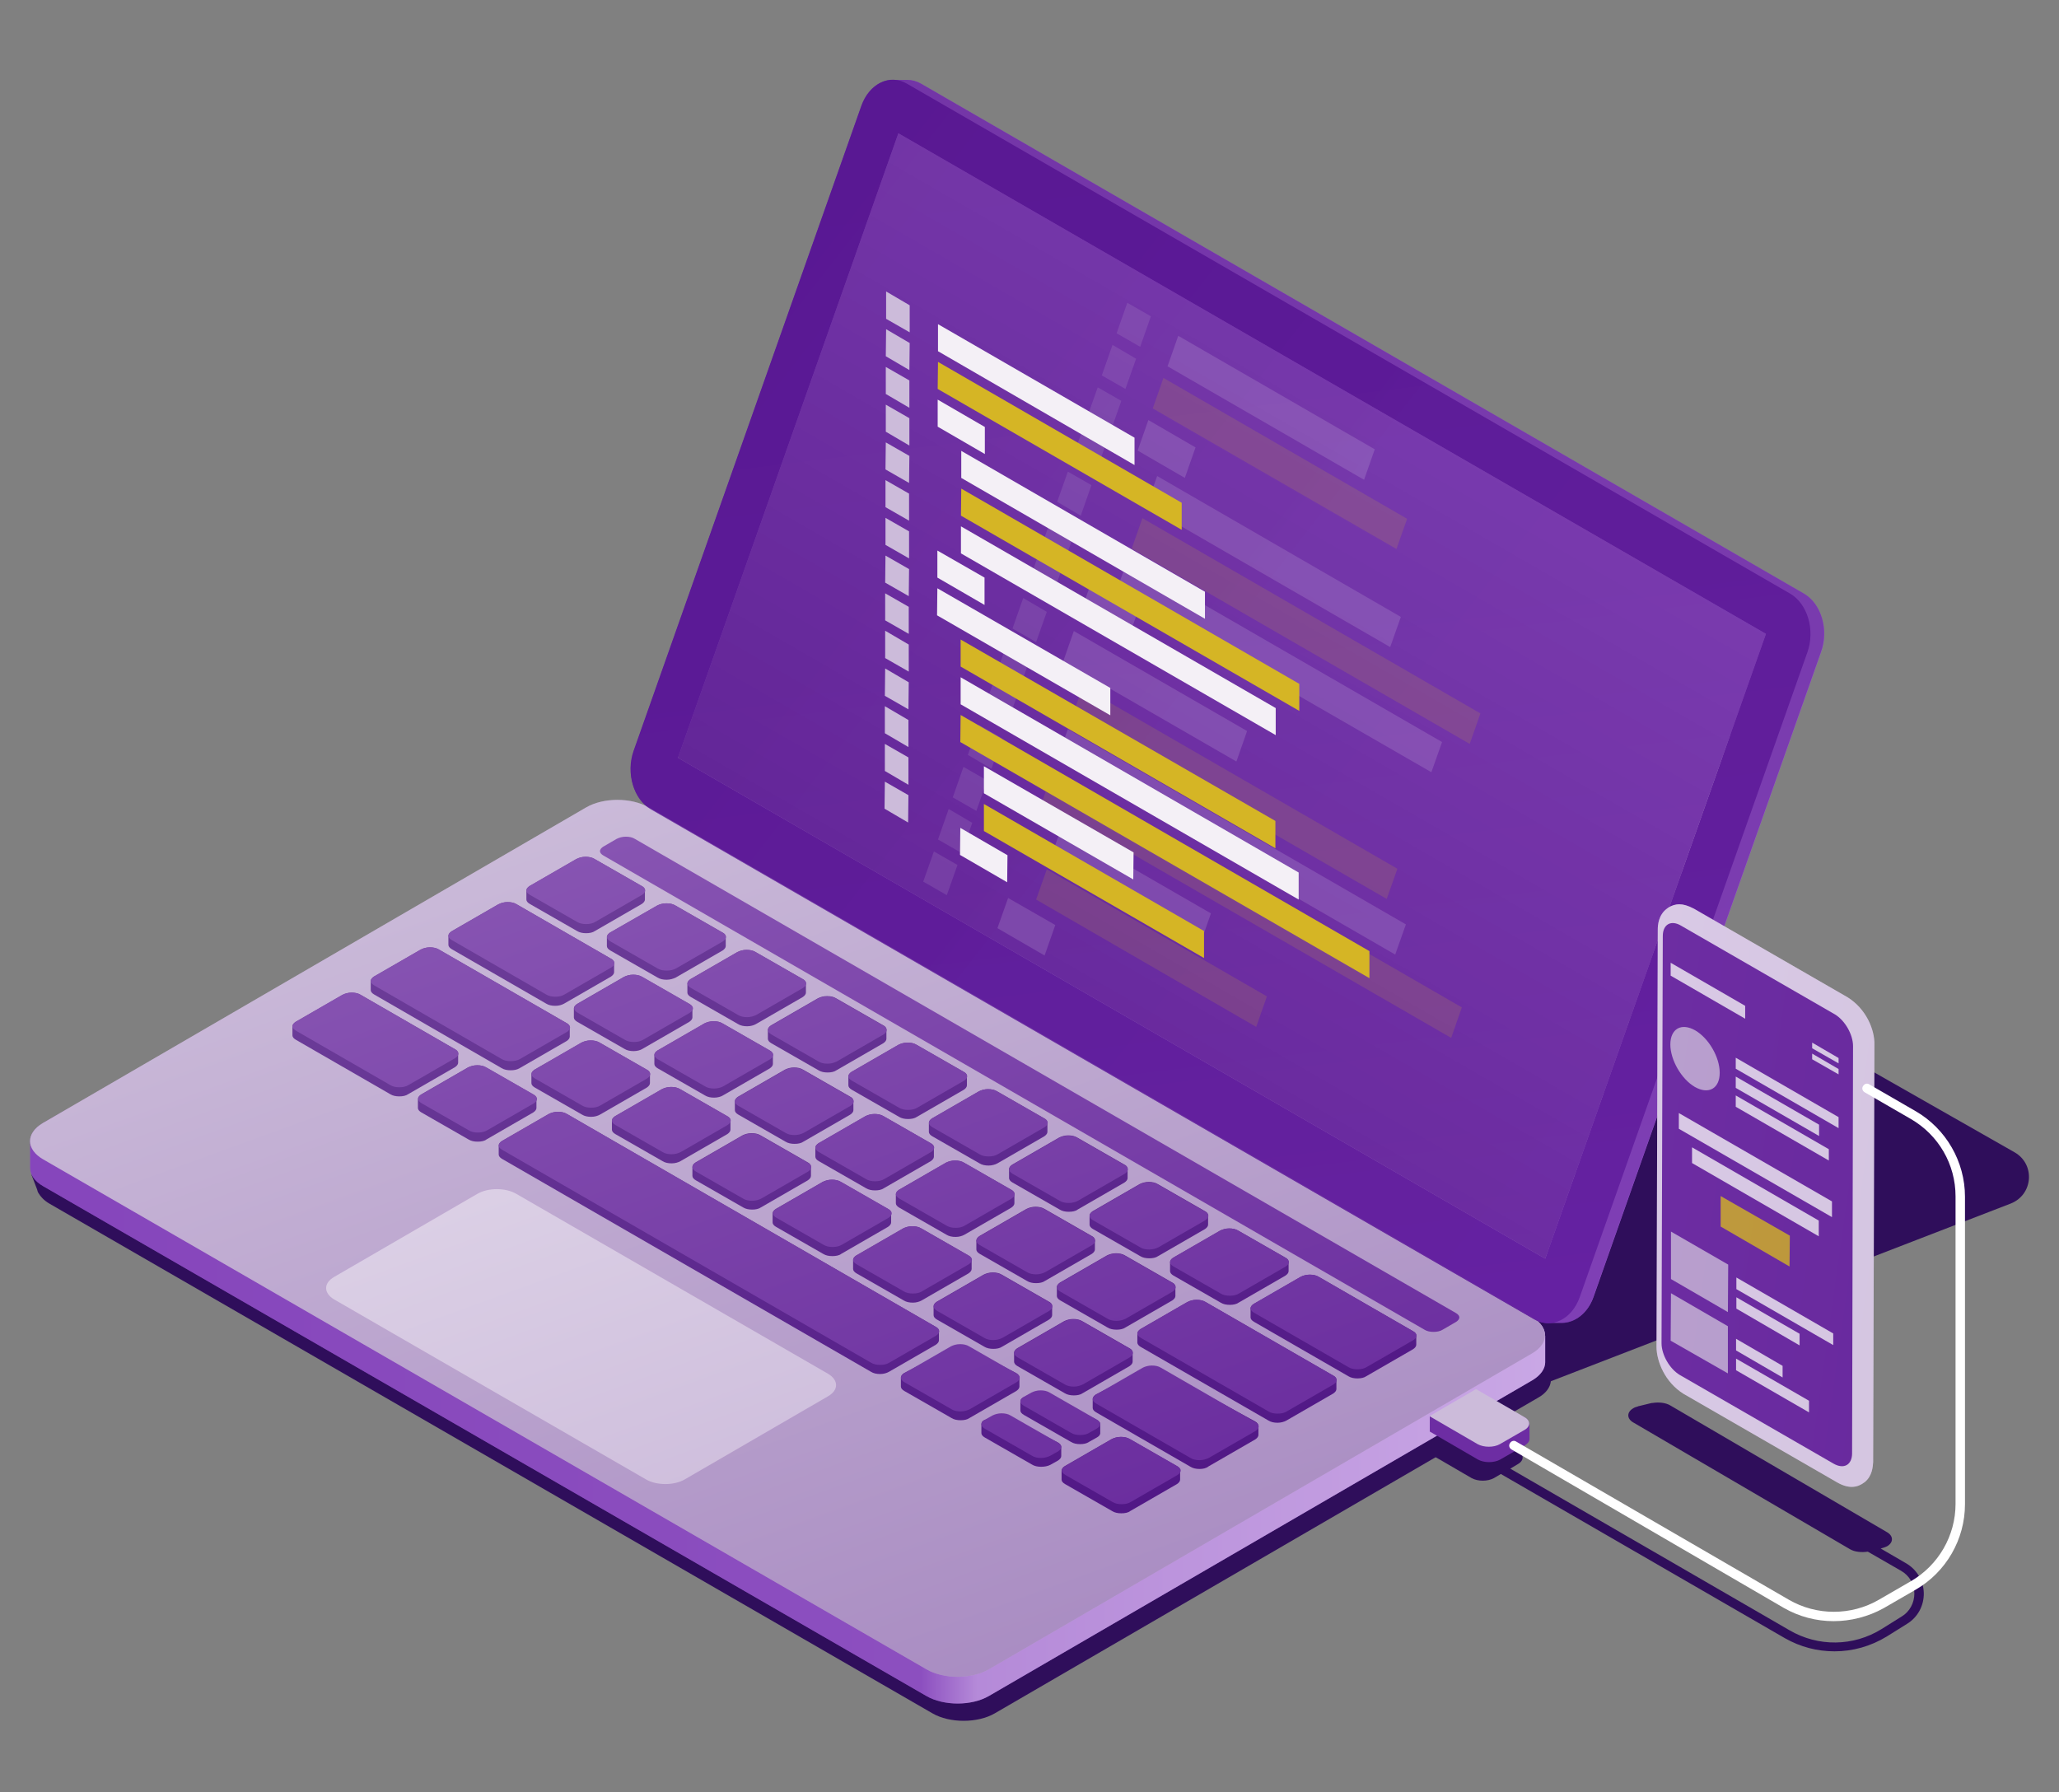 <?xml version="1.0" encoding="utf-8"?>
<!-- Generator: Adobe Illustrator 22.1.0, SVG Export Plug-In . SVG Version: 6.00 Build 0)  -->
<svg version="1.1" id="Layer_1" xmlns="http://www.w3.org/2000/svg" xmlns:xlink="http://www.w3.org/1999/xlink" x="0px" y="0px"
	 viewBox="0 0 654.8 570" style="enable-background:new 0 0 654.8 570;" xml:space="preserve">
<rect x="0" y="0" width="654.8" height="570" fill="#808080" stroke="none"/>
<style type="text/css">
	.st0{fill:#2F0E5B;}
	.st1{fill:#9F5FD5;}
	.st2{clip-path:url(#SVGID_9_);}
	.st3{clip-path:url(#SVGID_11_);fill:url(#SVGID_12_);}
	.st4{opacity:0.5;fill:url(#SVGID_13_);enable-background:new    ;}
	.st5{fill:#CCBBDA;}
	.st6{fill:#F4F0F6;}
	.st7{fill:#6D2DA3;}
	.st8{fill:#470D7F;}
	.st9{fill:#5A10A0;}
	.st10{opacity:0.7;clip-path:url(#SVGID_15_);}
	.st11{clip-path:url(#SVGID_19_);}
	.st12{clip-path:url(#SVGID_20_);}
	.st13{clip-path:url(#SVGID_21_);fill:url(#SVGID_22_);}
	.st14{clip-path:url(#SVGID_24_);fill:url(#SVGID_25_);}
	.st15{clip-path:url(#SVGID_28_);}
	.st16{clip-path:url(#SVGID_29_);fill:url(#SVGID_30_);}
	.st17{opacity:0.5;fill:url(#SVGID_31_);enable-background:new    ;}
	.st18{clip-path:url(#SVGID_34_);}
	.st19{clip-path:url(#SVGID_35_);fill:url(#SVGID_36_);}
	.st20{opacity:0.25;fill:url(#SVGID_37_);enable-background:new    ;}
	.st21{opacity:0.3;clip-path:url(#SVGID_39_);}
	.st22{clip-path:url(#SVGID_43_);}
	.st23{clip-path:url(#SVGID_44_);}
	.st24{clip-path:url(#SVGID_45_);fill:url(#SVGID_46_);}
	.st25{opacity:0.3;clip-path:url(#SVGID_48_);fill:url(#SVGID_49_);enable-background:new    ;}
	.st26{opacity:0.15;}
	.st27{fill:#D5B525;}
	.st28{clip-path:url(#SVGID_52_);}
	.st29{clip-path:url(#SVGID_53_);fill:url(#SVGID_54_);}
	.st30{opacity:0.2;fill:url(#SVGID_55_);enable-background:new    ;}
	.st31{fill:#FFFFFF;}
</style>
<g>
	<path class="st0" d="M640.7,366.5L334.6,192.2l-92.1,98.3l-34.2-19.7c-5.5-3.2-14.4-3.2-19.9,0L15.7,371.2c-0.4,0.2-0.7,0.4-1,0.7
		l-4.7,1.7l1.8,4.7c0.1,0.4,0.2,0.8,0.4,1.1l0,0l0,0c0.7,1.2,1.8,2.4,3.5,3.4l280.8,162.1c5.5,3.2,14.4,3.2,19.9,0l172.8-100.4
		c2.5-1.4,3.8-3.3,4-5.2l146.2-56.5C646.6,380,647.3,370.3,640.7,366.5z"/>
	<g>
		<path class="st1" d="M491.3,425.1c0.2-2.2-1.2-4.5-4.1-6.2L206.4,258.5c-5.5-3.2-14.4-3.2-19.9,0L13.7,357.2
			c-2.7,1.6-4.1,3.7-4.1,5.7l0,0v8.6c0,2.1,1.4,4.2,4.2,5.8l280.8,162.1c5.5,3.2,14.4,3.2,19.9,0L487.3,439c2.7-1.6,4.1-3.7,4.1-5.7
			v-8.6C491.4,424.9,491.3,425,491.3,425.1z"/>
		<g>
			<g>
				<defs>
					<polygon id="SVGID_1_" points="1,1 2,1 1,2 					"/>
				</defs>
				<defs>
					<polygon id="SVGID_6_" points="-1,-1 -2,-1 -1,-2 					"/>
				</defs>
				<clipPath id="SVGID_9_">
					<use xlink:href="#SVGID_1_"  style="overflow:visible;"/>
				</clipPath>
				<clipPath id="SVGID_11_" class="st2">
					<use xlink:href="#SVGID_6_"  style="overflow:visible;"/>
				</clipPath>
				
					<linearGradient id="SVGID_12_" gradientUnits="userSpaceOnUse" x1="9.6" y1="173.05" x2="491.4" y2="173.05" gradientTransform="matrix(1 0 0 -1 0 572)">
					<stop  offset="0" style="stop-color:#FFFFFF"/>
					<stop  offset="0.588" style="stop-color:#E6E6E6"/>
					<stop  offset="0.625" style="stop-color:#272727"/>
					<stop  offset="1" style="stop-color:#000000"/>
				</linearGradient>
				<path class="st3" d="M491.3,425.1c0.2-2.2-1.2-4.5-4.1-6.2L206.4,258.5c-5.5-3.2-14.4-3.2-19.9,0L13.7,357.2
					c-2.7,1.6-4.1,3.7-4.1,5.7l0,0v8.6c0,2.1,1.4,4.2,4.2,5.8l280.8,162.1c5.5,3.2,14.4,3.2,19.9,0L487.3,439
					c2.7-1.6,4.1-3.7,4.1-5.7v-8.6C491.4,424.9,491.3,425,491.3,425.1z"/>
			</g>
		</g>
		
			<linearGradient id="SVGID_13_" gradientUnits="userSpaceOnUse" x1="9.6" y1="173.05" x2="491.4" y2="173.05" gradientTransform="matrix(1 0 0 -1 0 572)">
			<stop  offset="0" style="stop-color:#6D2DA3"/>
			<stop  offset="0.588" style="stop-color:#7A40AB"/>
			<stop  offset="0.625" style="stop-color:#CCB6DD"/>
			<stop  offset="1" style="stop-color:#F4F0F6"/>
		</linearGradient>
		<path class="st4" d="M491.3,425.1c0.2-2.2-1.2-4.5-4.1-6.2L206.4,258.5c-5.5-3.2-14.4-3.2-19.9,0L13.7,357.2
			c-2.7,1.6-4.1,3.7-4.1,5.7l0,0v8.6c0,2.1,1.4,4.2,4.2,5.8l280.8,162.1c5.5,3.2,14.4,3.2,19.9,0L487.3,439c2.7-1.6,4.1-3.7,4.1-5.7
			v-8.6C491.4,424.9,491.3,425,491.3,425.1z"/>
		<path class="st5" d="M487.2,418.9c5.5,3.2,5.5,8.3,0.1,11.5L314.5,530.9c-5.5,3.2-14.4,3.2-19.9,0L13.7,368.7
			c-5.5-3.2-5.5-8.3-0.1-11.5l172.8-100.4c5.5-3.2,14.4-3.2,19.9,0L487.2,418.9z"/>
		<path class="st6" d="M263.3,436.9c3.4,2,3.5,5.2,0,7.2l-45.5,26.4c-3.4,2-9,2-12.4,0l-99.1-57.2c-3.4-2-3.5-5.2,0-7.2l45.5-26.4
			c3.4-2,9-2,12.4,0L263.3,436.9z"/>
	</g>
	<g>
		<g>
			<g>
				<path class="st7" d="M455.9,423.6c-1.1,0-2.1-0.2-2.9-0.7L191.9,272.1c-0.7-0.4-1.1-0.9-1.1-1.4s0.4-1,1-1.4l4.3-2.5
					c0.8-0.4,1.8-0.7,2.9-0.7c1.1,0,2.1,0.2,2.9,0.7L463,417.6c0.7,0.4,1.1,0.9,1.1,1.4s-0.4,1-1,1.4l-4.3,2.5
					C458,423.4,457,423.6,455.9,423.6z"/>
			</g>
			<g>
				<path class="st8" d="M343.5,459.3c-1.1,0-2.1-0.2-2.9-0.7l-15-8.6c-0.7-0.4-1.1-0.9-1.1-1.4v-2.9c0-0.5,0.3-1,1-1.3l2.5-0.6h0.1
					c0.8-0.4,1.8-0.7,2.9-0.7s2.1,0.2,2.9,0.7l15,7.8c0.7,0.4,1.1,1,1,1.6l0,0v2.7c0,0.1,0,0.2-0.1,0.3c-0.1,0.4-0.5,0.7-1,1
					l-2.5,1.4C345.6,459.1,344.6,459.3,343.5,459.3z"/>
			</g>
			<g>
				<path class="st8" d="M331.1,466.5c-1.1,0-2.1-0.2-2.9-0.7l-15-8.6c-0.7-0.4-1.1-0.9-1.1-1.4v-2.9c0-0.5,0.3-1,1-1.3l2.5-0.6h0.1
					c0.8-0.4,1.8-0.7,2.9-0.7s2.1,0.2,2.9,0.7l15,7.8c0.7,0.4,1.1,1,1,1.6l0,0v2.7c0,0.5-0.4,1-1,1.4l-2.5,1.4
					C333.2,466.3,332.2,466.5,331.1,466.5z"/>
			</g>
			<g>
				<path class="st7" d="M331.1,463.7c-1.1,0-2.1-0.2-2.9-0.7l-15-8.6c-0.7-0.4-1.1-0.9-1.1-1.4s0.4-1,1-1.4l2.5-1.4
					c0.8-0.4,1.8-0.7,2.9-0.7s2.1,0.2,2.9,0.7l15,8.6c0.7,0.4,1.1,0.9,1.1,1.4s-0.4,1-1,1.4L334,463
					C333.2,463.4,332.2,463.7,331.1,463.7z"/>
			</g>
			<g>
				<g>
					<path class="st8" d="M356.6,481.3c-1.1,0-2.1-0.2-2.9-0.7l-15-8.6c-0.7-0.4-1.1-0.9-1.1-1.4v-2.9c0-0.5,0.4-1,1-1.4l14.9-8.6
						c0.8-0.4,1.8-0.7,2.9-0.7s2.1,0.2,2.9,0.7l15,8.6c0.8,0.4,1.1,1,1,1.6l0,0v2.7c0,0.5-0.4,1-1,1.4l-14.9,8.6
						C358.8,481.1,357.7,481.3,356.6,481.3z"/>
				</g>
				<g>
					<path class="st7" d="M356.7,478.4c-1.1,0-2.1-0.2-2.9-0.7l-15-8.6c-0.7-0.4-1.1-0.9-1.1-1.4s0.4-1,1-1.4l14.9-8.6
						c0.8-0.4,1.8-0.7,2.9-0.7s2.1,0.2,2.9,0.7l15,8.6c0.7,0.4,1.1,0.9,1.1,1.4s-0.4,1-1,1.4l-14.9,8.6
						C358.8,478.2,357.8,478.4,356.7,478.4z"/>
				</g>
			</g>
			<g>
				<path class="st7" d="M343.5,456.4c-1.1,0-2.1-0.2-2.9-0.7l-15-8.6c-0.7-0.4-1.1-0.9-1.1-1.4s0.4-1,1-1.4l2.5-1.4
					c0.8-0.4,1.8-0.7,2.9-0.7s2.1,0.2,2.9,0.7l15,8.6c0.7,0.4,1.1,0.9,1.1,1.4s-0.4,1-1,1.4l-2.5,1.4
					C345.6,456.2,344.6,456.4,343.5,456.4z"/>
			</g>
			<g>
				<g>
					<path class="st8" d="M305.5,451.7c-1.1,0-2.1-0.2-2.9-0.7l-15-8.6c-0.7-0.4-1.1-0.9-1.1-1.4v-2.9c0-0.5,0.4-1,1-1.4l14.9-7.8
						c0.8-0.4,1.8-0.7,2.9-0.7s2.1,0.2,2.9,0.7l15,7.8c0.7,0.4,1.1,1,1,1.6l0,0v2.7c0,0.5-0.4,1-1,1.4l-14.9,8.6
						C307.6,451.5,306.6,451.7,305.5,451.7z"/>
				</g>
				<g>
					<path class="st7" d="M305.5,448.9c-1.1,0-2.1-0.2-2.9-0.7l-15-8.6c-0.7-0.4-1.1-0.9-1.1-1.4s0.4-1,1-1.4l14.9-8.6
						c0.8-0.4,1.8-0.7,2.9-0.7s2.1,0.2,2.9,0.7l15,8.6c0.7,0.4,1.1,0.9,1.1,1.4s-0.4,1-1,1.4l-14.9,8.6
						C307.6,448.6,306.6,448.9,305.5,448.9z"/>
				</g>
			</g>
			<g>
				<g>
					<path class="st8" d="M279.9,437c-1.1,0-2.1-0.2-2.9-0.7l-117.3-67.7c-0.7-0.4-1.1-0.9-1.1-1.4v-2.9c0-0.5,0.4-1,1-1.4l14.9-8.6
						c0.8-0.4,1.8-0.7,2.9-0.7c1.1,0,2.1,0.2,2.9,0.7L297.6,422c0.8,0.4,1.1,1,1,1.6l0,0v2.7c0,0.5-0.4,1-1,1.4l-14.9,8.6
						C282,436.7,281,437,279.9,437z"/>
				</g>
				<g>
					<path class="st7" d="M279.9,434.1c-1.1,0-2.1-0.2-2.9-0.7l-117.3-67.7c-0.7-0.4-1.1-0.9-1.1-1.4s0.4-1,1-1.4l14.9-8.6
						c0.8-0.4,1.8-0.7,2.9-0.7c1.1,0,2.1,0.2,2.9,0.7L297.6,422c0.7,0.4,1.1,0.9,1.1,1.4s-0.4,1-1,1.4l-14.9,8.6
						C282,433.9,281,434.1,279.9,434.1z"/>
				</g>
			</g>
			<g>
				<g>
					<path class="st8" d="M151.9,363.1c-1.1,0-2.1-0.2-2.9-0.7l-15-8.6c-0.7-0.4-1.1-0.9-1.1-1.4v-2.9c0-0.5,0.4-1,1-1.4l14.9-8.6
						c0.8-0.4,1.8-0.7,2.9-0.7c1.1,0,2.1,0.2,2.9,0.7l15,8.6c0.8,0.4,1.1,1,1,1.6l0,0v2.7c0,0.5-0.4,1-1,1.4l-14.9,8.6
						C154.1,362.9,153,363.1,151.9,363.1z"/>
				</g>
				<g>
					<path class="st7" d="M152,360.2c-1.1,0-2.1-0.2-2.9-0.7l-15-8.6c-0.7-0.4-1.1-0.9-1.1-1.4s0.4-1,1-1.4l14.9-8.6
						c0.8-0.4,1.8-0.7,2.9-0.7c1.1,0,2.1,0.2,2.9,0.7l15,8.6c0.7,0.4,1.1,0.9,1.1,1.4s-0.4,1-1,1.4l-14.9,8.6
						C154.1,360,153,360.2,152,360.2z"/>
				</g>
			</g>
			<g>
				<g>
					<path class="st8" d="M127,348.7c-1.1,0-2.1-0.2-2.9-0.7l-30-17.3c-0.7-0.4-1.1-0.9-1.1-1.4v-2.9c0-0.5,0.4-1,1-1.4l14.9-8.6
						c0.8-0.4,1.8-0.7,2.9-0.7s2.1,0.2,2.9,0.7l30,17.3c0.8,0.4,1.1,1,1,1.6l0,0v2.7c0,0.5-0.4,1-1,1.4l-14.9,8.6
						C129.1,348.5,128.1,348.7,127,348.7z"/>
				</g>
				<g>
					<path class="st7" d="M127,345.8c-1.1,0-2.1-0.2-2.9-0.7l-30-17.3c-0.7-0.4-1.1-0.9-1.1-1.4s0.4-1,1-1.4l14.9-8.6
						c0.8-0.4,1.8-0.7,2.9-0.7s2.1,0.2,2.9,0.7l30,17.3c0.7,0.4,1.1,0.9,1.1,1.4s-0.4,1-1,1.4l-14.9,8.6
						C129.1,345.6,128.1,345.8,127,345.8z"/>
				</g>
			</g>
			<g>
				<g>
					<g>
						<path class="st8" d="M188,355.2c-1.1,0-2.1-0.2-2.9-0.7l-15-8.6c-0.7-0.4-1.1-0.9-1.1-1.4v-2.9c0-0.5,0.4-1,1-1.4l14.9-8.6
							c0.8-0.4,1.8-0.7,2.9-0.7c1.1,0,2.1,0.2,2.9,0.7l15,8.6c0.8,0.4,1.1,1,1,1.6l0,0v2.7c0,0.5-0.4,1-1,1.4l-14.9,8.6
							C190.1,354.9,189.1,355.2,188,355.2z"/>
					</g>
					<g>
						<path class="st7" d="M188,352.3c-1.1,0-2.1-0.2-2.9-0.7l-15-8.6c-0.7-0.4-1.1-0.9-1.1-1.4s0.4-1,1-1.4l14.9-8.6
							c0.8-0.4,1.8-0.7,2.9-0.7c1.1,0,2.1,0.2,2.9,0.7l15,8.6c0.7,0.4,1.1,0.9,1.1,1.4s-0.4,1-1,1.4l-14.9,8.6
							C190.1,352.1,189.1,352.3,188,352.3z"/>
					</g>
				</g>
				<g>
					<g>
						<path class="st8" d="M213.6,370c-1.1,0-2.1-0.2-2.9-0.7l-15-8.6c-0.7-0.4-1.1-0.9-1.1-1.4v-2.9c0-0.5,0.4-1,1-1.4l14.9-8.6
							c0.8-0.4,1.8-0.7,2.9-0.7c1.1,0,2.1,0.2,2.9,0.7l15,8.6c0.8,0.4,1.1,1,1,1.6l0,0v2.7c0,0.5-0.4,1-1,1.4l-14.9,8.6
							C215.7,369.7,214.7,370,213.6,370z"/>
					</g>
					<g>
						<path class="st7" d="M213.6,367.1c-1.1,0-2.1-0.2-2.9-0.7l-15-8.6c-0.7-0.4-1.1-0.9-1.1-1.4s0.4-1,1-1.4l14.9-8.6
							c0.8-0.4,1.8-0.7,2.9-0.7c1.1,0,2.1,0.2,2.9,0.7l15,8.6c0.7,0.4,1.1,0.9,1.1,1.4s-0.4,1-1,1.4l-14.9,8.6
							C215.7,366.8,214.7,367.1,213.6,367.1z"/>
					</g>
				</g>
				<g>
					<g>
						<path class="st8" d="M239.2,384.7c-1.1,0-2.1-0.2-2.9-0.7l-15-8.6c-0.7-0.4-1.1-0.9-1.1-1.4v-2.9c0-0.5,0.4-1,1-1.4l14.9-8.6
							c0.8-0.4,1.8-0.7,2.9-0.7c1.1,0,2.1,0.2,2.9,0.7l15,8.6c0.8,0.4,1.1,1,1,1.6l0,0v2.7c0,0.5-0.4,1-1,1.4L242,384
							C241.3,384.5,240.3,384.7,239.2,384.7z"/>
					</g>
					<g>
						<path class="st7" d="M239.2,381.9c-1.1,0-2.1-0.2-2.9-0.7l-15-8.6c-0.7-0.4-1.1-0.9-1.1-1.4s0.4-1,1-1.4l14.9-8.6
							c0.8-0.4,1.8-0.7,2.9-0.7c1.1,0,2.1,0.2,2.9,0.7l15,8.6c0.7,0.4,1.1,0.9,1.1,1.4s-0.4,1-1,1.4l-14.9,8.6
							C241.3,381.6,240.3,381.9,239.2,381.9z"/>
					</g>
				</g>
				<g>
					<g>
						<path class="st8" d="M264.7,399.5c-1.1,0-2.1-0.2-2.9-0.7l-15-8.6c-0.7-0.4-1.1-0.9-1.1-1.4v-2.9c0-0.5,0.4-1,1-1.4l14.9-8.6
							c0.8-0.4,1.8-0.7,2.9-0.7s2.1,0.2,2.9,0.7l15,8.6c0.8,0.4,1.1,1,1,1.6l0,0v2.7c0,0.5-0.4,1-1,1.4l-14.9,8.6
							C266.9,399.3,265.8,399.5,264.7,399.5z"/>
					</g>
					<g>
						<path class="st7" d="M264.8,396.6c-1.1,0-2.1-0.2-2.9-0.7l-15-8.6c-0.7-0.4-1.1-0.9-1.1-1.4s0.4-1,1-1.4l14.9-8.6
							c0.8-0.4,1.8-0.7,2.9-0.7s2.1,0.2,2.9,0.7l15,8.6c0.7,0.4,1.1,0.9,1.1,1.4s-0.4,1-1,1.4l-14.9,8.6
							C266.9,396.4,265.8,396.6,264.8,396.6z"/>
					</g>
				</g>
				<g>
					<g>
						<path class="st8" d="M290.3,414.3c-1.1,0-2.1-0.2-2.9-0.7l-15-8.6c-0.7-0.4-1.1-0.9-1.1-1.4v-2.9c0-0.5,0.4-1,1-1.4l14.9-8.6
							c0.8-0.4,1.8-0.7,2.9-0.7s2.1,0.2,2.9,0.7l15,8.6c0.8,0.4,1.1,1,1,1.6l0,0v2.7c0,0.5-0.4,1-1,1.4l-14.9,8.6
							C292.4,414,291.4,414.3,290.3,414.3z"/>
					</g>
					<g>
						<path class="st7" d="M290.3,411.4c-1.1,0-2.1-0.2-2.9-0.7l-15-8.6c-0.7-0.4-1.1-0.9-1.1-1.4s0.4-1,1-1.4l14.9-8.6
							c0.8-0.4,1.8-0.7,2.9-0.7s2.1,0.2,2.9,0.7l15,8.6c0.7,0.4,1.1,0.9,1.1,1.4s-0.4,1-1,1.4l-14.9,8.6
							C292.5,411.2,291.4,411.4,290.3,411.4z"/>
					</g>
				</g>
				<g>
					<g>
						<path class="st8" d="M315.9,429c-1.1,0-2.1-0.2-2.9-0.7l-15-8.6c-0.7-0.4-1.1-0.9-1.1-1.4v-2.9c0-0.5,0.4-1,1-1.4l14.9-8.6
							c0.8-0.4,1.8-0.7,2.9-0.7s2.1,0.2,2.9,0.7l15,8.6c0.8,0.4,1.1,1,1,1.6l0,0v2.7c0,0.5-0.4,1-1,1.4l-14.9,8.6
							C318,428.8,317,429,315.9,429z"/>
					</g>
					<g>
						<path class="st7" d="M315.9,426.2c-1.1,0-2.1-0.2-2.9-0.7l-15-8.6c-0.7-0.4-1.1-0.9-1.1-1.4s0.4-1,1-1.4l14.9-8.6
							c0.8-0.4,1.8-0.7,2.9-0.7s2.1,0.2,2.9,0.7l15,8.6c0.7,0.4,1.1,0.9,1.1,1.4s-0.4,1-1,1.4l-14.9,8.6
							C318,425.9,317,426.2,315.9,426.2z"/>
					</g>
				</g>
				<g>
					<g>
						<path class="st8" d="M341.5,443.8c-1.1,0-2.1-0.2-2.9-0.7l-15-8.6c-0.7-0.4-1.1-0.9-1.1-1.4v-2.9c0-0.5,0.4-1,1-1.4l14.9-8.6
							c0.8-0.4,1.8-0.7,2.9-0.7s2.1,0.2,2.9,0.7l15,8.6c0.8,0.4,1.1,1,1,1.6l0,0v2.7c0,0.5-0.4,1-1,1.4l-14.9,8.6
							C343.6,443.6,342.6,443.8,341.5,443.8z"/>
					</g>
					<g>
						<path class="st7" d="M341.5,441c-1.1,0-2.1-0.2-2.9-0.7l-15-8.6c-0.7-0.4-1.1-0.9-1.1-1.4s0.4-1,1-1.4l14.9-8.6
							c0.8-0.4,1.8-0.7,2.9-0.7s2.1,0.2,2.9,0.7l15,8.6c0.7,0.4,1.1,0.9,1.1,1.4s-0.4,1-1,1.4l-14.9,8.6
							C343.6,440.7,342.6,441,341.5,441z"/>
					</g>
				</g>
			</g>
			<g>
				<g>
					<g>
						<path class="st8" d="M201.5,334.3c-1.1,0-2.1-0.2-2.9-0.7l-15-8.6c-0.7-0.4-1.1-0.9-1.1-1.4v-2.9c0-0.5,0.4-1,1-1.4l14.9-8.6
							c0.8-0.4,1.8-0.7,2.9-0.7c1.1,0,2.1,0.2,2.9,0.7l15,8.6c0.8,0.4,1.1,1,1,1.6l0,0v2.7c0,0.5-0.4,1-1,1.4l-14.9,8.6
							C203.7,334,202.6,334.3,201.5,334.3z"/>
					</g>
					<g>
						<path class="st7" d="M201.6,331.4c-1.1,0-2.1-0.2-2.9-0.7l-15-8.6c-0.7-0.4-1.1-0.9-1.1-1.4s0.4-1,1-1.4l14.9-8.6
							c0.8-0.4,1.8-0.7,2.9-0.7c1.1,0,2.1,0.2,2.9,0.7l15,8.6c0.7,0.4,1.1,0.9,1.1,1.4s-0.4,1-1,1.4l-14.9,8.6
							C203.7,331.2,202.7,331.4,201.6,331.4z"/>
					</g>
				</g>
				<g>
					<g>
						<path class="st8" d="M227.1,349.1c-1.1,0-2.1-0.2-2.9-0.7l-15-8.6c-0.7-0.4-1.1-0.9-1.1-1.4v-2.9c0-0.5,0.4-1,1-1.4l14.9-8.6
							c0.8-0.4,1.8-0.7,2.9-0.7c1.1,0,2.1,0.2,2.9,0.7l15,8.6c0.8,0.4,1.1,1,1,1.6l0,0v2.7c0,0.5-0.4,1-1,1.4l-14.9,8.6
							C229.3,348.8,228.2,349.1,227.1,349.1z"/>
					</g>
					<g>
						<path class="st7" d="M227.1,346.2c-1.1,0-2.1-0.2-2.9-0.7l-15-8.6c-0.7-0.4-1.1-0.9-1.1-1.4s0.4-1,1-1.4l14.9-8.6
							c0.8-0.4,1.8-0.7,2.9-0.7c1.1,0,2.1,0.2,2.9,0.7l15,8.6c0.7,0.4,1.1,0.9,1.1,1.4s-0.4,1-1,1.4l-14.9,8.6
							C229.3,345.9,228.2,346.2,227.1,346.2z"/>
					</g>
				</g>
				<g>
					<g>
						<path class="st8" d="M252.7,363.8c-1.1,0-2.1-0.2-2.9-0.7l-15-8.6c-0.7-0.4-1.1-0.9-1.1-1.4v-2.9c0-0.5,0.4-1,1-1.4l14.9-8.6
							c0.8-0.4,1.8-0.7,2.9-0.7c1.1,0,2.1,0.2,2.9,0.7l15,8.6c0.8,0.4,1.1,1,1,1.6l0,0v2.7c0,0.5-0.4,1-1,1.4l-14.9,8.6
							C254.8,363.6,253.8,363.8,252.7,363.8z"/>
					</g>
					<g>
						<path class="st7" d="M252.7,361c-1.1,0-2.1-0.2-2.9-0.7l-15-8.6c-0.7-0.4-1.1-0.9-1.1-1.4s0.4-1,1-1.4l14.9-8.6
							c0.8-0.4,1.8-0.7,2.9-0.7c1.1,0,2.1,0.2,2.9,0.7l15,8.6c0.7,0.4,1.1,0.9,1.1,1.4s-0.4,1-1,1.4l-14.9,8.6
							C254.8,360.7,253.8,361,252.7,361z"/>
					</g>
				</g>
				<g>
					<g>
						<path class="st8" d="M278.3,378.6c-1.1,0-2.1-0.2-2.9-0.7l-15-8.6c-0.7-0.4-1.1-0.9-1.1-1.4V365c0-0.5,0.4-1,1-1.4l14.9-8.6
							c0.8-0.4,1.8-0.7,2.9-0.7s2.1,0.2,2.9,0.7l15,8.6c0.8,0.4,1.1,1,1,1.6l0,0v2.7c0,0.5-0.4,1-1,1.4l-14.9,8.6
							C280.4,378.4,279.4,378.6,278.3,378.6z"/>
					</g>
					<g>
						<path class="st7" d="M278.3,375.7c-1.1,0-2.1-0.2-2.9-0.7l-15-8.6c-0.7-0.4-1.1-0.9-1.1-1.4s0.4-1,1-1.4l14.9-8.6
							c0.8-0.4,1.8-0.7,2.9-0.7s2.1,0.2,2.9,0.7l15,8.6c0.7,0.4,1.1,0.9,1.1,1.4s-0.4,1-1,1.4l-14.9,8.6
							C280.4,375.5,279.4,375.7,278.3,375.7z"/>
					</g>
				</g>
				<g>
					<g>
						<path class="st8" d="M303.9,393.4c-1.1,0-2.1-0.2-2.9-0.7l-15-8.6c-0.7-0.4-1.1-0.9-1.1-1.4v-2.9c0-0.5,0.4-1,1-1.4l14.9-8.6
							c0.8-0.4,1.8-0.7,2.9-0.7s2.1,0.2,2.9,0.7l15,8.6c0.8,0.4,1.1,1,1,1.6l0,0v2.7c0,0.5-0.4,1-1,1.4l-14.9,8.6
							C306,393.1,305,393.4,303.9,393.4z"/>
					</g>
					<g>
						<path class="st7" d="M303.9,390.5c-1.1,0-2.1-0.2-2.9-0.7l-15-8.6c-0.7-0.4-1.1-0.9-1.1-1.4s0.4-1,1-1.4l14.9-8.6
							c0.8-0.4,1.8-0.7,2.9-0.7s2.1,0.2,2.9,0.7l15,8.6c0.7,0.4,1.1,0.9,1.1,1.4s-0.4,1-1,1.4l-14.9,8.6
							C306,390.3,305,390.5,303.9,390.5z"/>
					</g>
				</g>
				<g>
					<g>
						<path class="st8" d="M329.5,408.1c-1.1,0-2.1-0.2-2.9-0.7l-15-8.6c-0.7-0.4-1.1-0.9-1.1-1.4v-2.9c0-0.5,0.4-1,1-1.4l14.9-8.6
							c0.8-0.4,1.8-0.7,2.9-0.7s2.1,0.2,2.9,0.7l15,8.6c0.8,0.4,1.1,1,1,1.6l0,0v2.7c0,0.5-0.4,1-1,1.4l-14.9,8.6
							C331.6,407.9,330.6,408.1,329.5,408.1z"/>
					</g>
					<g>
						<path class="st7" d="M329.5,405.3c-1.1,0-2.1-0.2-2.9-0.7l-15-8.6c-0.7-0.4-1.1-0.9-1.1-1.4s0.4-1,1-1.4l14.9-8.6
							c0.8-0.4,1.8-0.7,2.9-0.7s2.1,0.2,2.9,0.7l15,8.6c0.7,0.4,1.1,0.9,1.1,1.4s-0.4,1-1,1.4l-14.9,8.6
							C331.6,405,330.6,405.3,329.5,405.3z"/>
					</g>
				</g>
				<g>
					<g>
						<path class="st8" d="M355.1,422.9c-1.1,0-2.1-0.2-2.9-0.7l-15-8.6c-0.7-0.4-1.1-0.9-1.1-1.4v-2.9c0-0.5,0.4-1,1-1.4l14.9-8.6
							c0.8-0.4,1.8-0.7,2.9-0.7s2.1,0.2,2.9,0.7l15,8.6c0.8,0.4,1.1,1,1,1.6l0,0v2.7c0,0.5-0.4,1-1,1.4l-14.9,8.6
							C357.2,422.7,356.2,422.9,355.1,422.9z"/>
					</g>
					<g>
						<path class="st7" d="M355.1,420.1c-1.1,0-2.1-0.2-2.9-0.7l-15-8.6c-0.7-0.4-1.1-0.9-1.1-1.4s0.4-1,1-1.4l14.9-8.6
							c0.8-0.4,1.8-0.7,2.9-0.7s2.1,0.2,2.9,0.7l15,8.6c0.7,0.4,1.1,0.9,1.1,1.4s-0.4,1-1,1.4l-14.9,8.6
							C357.2,419.8,356.2,420.1,355.1,420.1z"/>
					</g>
				</g>
			</g>
			<g>
				<g>
					<g>
						<path class="st8" d="M186.4,296.8c-1.1,0-2.1-0.2-2.9-0.7l-15-8.6c-0.7-0.4-1.1-0.9-1.1-1.4v-2.9c0-0.5,0.4-1,1-1.4l14.9-8.6
							c0.8-0.4,1.8-0.7,2.9-0.7c1.1,0,2.1,0.2,2.9,0.7l15,8.6c0.8,0.4,1.1,1,1,1.6l0,0v2.7c0,0.5-0.4,1-1,1.4l-14.9,8.6
							C188.5,296.6,187.5,296.8,186.4,296.8z"/>
					</g>
					<g>
						<path class="st7" d="M186.4,293.9c-1.1,0-2.1-0.2-2.9-0.7l-15-8.6c-0.7-0.4-1.1-0.9-1.1-1.4s0.4-1,1-1.4l14.9-8.6
							c0.8-0.4,1.8-0.7,2.9-0.7c1.1,0,2.1,0.2,2.9,0.7l15,8.6c0.7,0.4,1.1,0.9,1.1,1.4s-0.4,1-1,1.4l-14.9,8.6
							C188.5,293.7,187.5,293.9,186.4,293.9z"/>
					</g>
				</g>
				<g>
					<g>
						<path class="st8" d="M212,311.6c-1.1,0-2.1-0.2-2.9-0.7l-15-8.6c-0.7-0.4-1.1-0.9-1.1-1.4V298c0-0.5,0.4-1,1-1.4l15-8.6
							c0.8-0.4,1.8-0.7,2.9-0.7c1.1,0,2.1,0.2,2.9,0.7l15,8.6c0.8,0.4,1.1,1,1,1.6l0,0v2.7c0,0.5-0.4,1-1,1.4l-14.9,8.6
							C214.1,311.3,213.1,311.6,212,311.6z"/>
					</g>
					<g>
						<path class="st7" d="M212,308.7c-1.1,0-2.1-0.2-2.9-0.7l-15-8.6c-0.7-0.4-1.1-0.9-1.1-1.4s0.4-1,1-1.4l15-8.6
							c0.8-0.4,1.8-0.7,2.9-0.7c1.1,0,2.1,0.2,2.9,0.7l15,8.6c0.7,0.4,1.1,0.9,1.1,1.4s-0.4,1-1,1.4L215,308
							C214.1,308.5,213.1,308.7,212,308.7z"/>
					</g>
				</g>
				<g>
					<g>
						<path class="st8" d="M237.6,326.4c-1.1,0-2.1-0.2-2.9-0.7l-15-8.6c-0.7-0.4-1.1-0.9-1.1-1.4v-2.9c0-0.5,0.4-1,1-1.4l14.9-8.6
							c0.8-0.4,1.8-0.7,2.9-0.7c1.1,0,2.1,0.2,2.9,0.7l15,8.6c0.8,0.4,1.1,1,1,1.6l0,0v2.7c0,0.5-0.4,1-1,1.4l-14.9,8.6
							C239.7,326.1,238.7,326.4,237.6,326.4z"/>
					</g>
					<g>
						<path class="st7" d="M237.6,323.5c-1.1,0-2.1-0.2-2.9-0.7l-15-8.6c-0.7-0.4-1.1-0.9-1.1-1.4s0.4-1,1-1.4l14.9-8.6
							c0.8-0.4,1.8-0.7,2.9-0.7c1.1,0,2.1,0.2,2.9,0.7l15,8.6c0.7,0.4,1.1,0.9,1.1,1.4s-0.4,1-1,1.4l-14.9,8.6
							C239.7,323.2,238.7,323.5,237.6,323.5z"/>
					</g>
				</g>
				<g>
					<g>
						<path class="st8" d="M263.2,341.1c-1.1,0-2.1-0.2-2.9-0.7l-15-8.6c-0.7-0.4-1.1-0.9-1.1-1.4v-2.9c0-0.5,0.4-1,1-1.4l14.9-8.6
							c0.8-0.4,1.8-0.7,2.9-0.7s2.1,0.2,2.9,0.7l15,8.6c0.8,0.4,1.1,1,1,1.6l0,0v2.7c0,0.5-0.4,1-1,1.4l-14.9,8.6
							C265.3,340.9,264.3,341.1,263.2,341.1z"/>
					</g>
					<g>
						<path class="st7" d="M263.2,338.3c-1.1,0-2.1-0.2-2.9-0.7l-15-8.6c-0.7-0.4-1.1-0.9-1.1-1.4s0.4-1,1-1.4l14.9-8.6
							c0.8-0.4,1.8-0.7,2.9-0.7s2.1,0.2,2.9,0.7l15,8.6c0.7,0.4,1.1,0.9,1.1,1.4s-0.4,1-1,1.4l-14.9,8.6
							C265.3,338,264.3,338.3,263.2,338.3z"/>
					</g>
				</g>
				<g>
					<g>
						<path class="st8" d="M288.8,355.9c-1.1,0-2.1-0.2-2.9-0.7l-15-8.6c-0.7-0.4-1.1-0.9-1.1-1.4v-2.9c0-0.5,0.4-1,1-1.4l14.9-8.6
							c0.8-0.4,1.8-0.7,2.9-0.7s2.1,0.2,2.9,0.7l15,8.6c0.8,0.4,1.1,1,1,1.6l0,0v2.7c0,0.5-0.4,1-1,1.4l-14.9,8.6
							C290.9,355.7,289.9,355.9,288.8,355.9z"/>
					</g>
					<g>
						<path class="st7" d="M288.8,353c-1.1,0-2.1-0.2-2.9-0.7l-15-8.6c-0.7-0.4-1.1-0.9-1.1-1.4s0.4-1,1-1.4l14.9-8.6
							c0.8-0.4,1.8-0.7,2.9-0.7s2.1,0.2,2.9,0.7l15,8.6c0.7,0.4,1.1,0.9,1.1,1.4s-0.4,1-1,1.4l-14.9,8.6
							C290.9,352.8,289.9,353,288.8,353z"/>
					</g>
				</g>
				<g>
					<g>
						<path class="st8" d="M314.4,370.7c-1.1,0-2.1-0.2-2.9-0.7l-15-8.6c-0.7-0.4-1.1-0.9-1.1-1.4v-2.9c0-0.5,0.4-1,1-1.4l14.9-8.6
							c0.8-0.4,1.8-0.7,2.9-0.7s2.1,0.2,2.9,0.7l15,8.6c0.8,0.4,1.1,1,1,1.6l0,0v2.7c0,0.5-0.4,1-1,1.4l-14.9,8.6
							C316.5,370.4,315.4,370.7,314.4,370.7z"/>
					</g>
					<g>
						<path class="st7" d="M314.4,367.8c-1.1,0-2.1-0.2-2.9-0.7l-15-8.6c-0.7-0.4-1.1-0.9-1.1-1.4s0.4-1,1-1.4l14.9-8.6
							c0.8-0.4,1.8-0.7,2.9-0.7s2.1,0.2,2.9,0.7l15,8.6c0.7,0.4,1.1,0.9,1.1,1.4s-0.4,1-1,1.4l-14.9,8.6
							C316.5,367.6,315.5,367.8,314.4,367.8z"/>
					</g>
				</g>
				<g>
					<g>
						<path class="st8" d="M339.9,385.4c-1.1,0-2.1-0.2-2.9-0.7l-15-8.6c-0.7-0.4-1.1-0.9-1.1-1.4v-2.9c0-0.5,0.4-1,1-1.4l14.9-8.6
							c0.8-0.4,1.8-0.7,2.9-0.7s2.1,0.2,2.9,0.7l15,8.6c0.8,0.4,1.1,1,1,1.6l0,0v2.7c0,0.5-0.4,1-1,1.4l-14.9,8.6
							C342.1,385.2,341,385.4,339.9,385.4z"/>
					</g>
					<g>
						<path class="st7" d="M339.9,382.6c-1.1,0-2.1-0.2-2.9-0.7l-15-8.6c-0.7-0.4-1.1-0.9-1.1-1.4s0.4-1,1-1.4l14.9-8.6
							c0.8-0.4,1.8-0.7,2.9-0.7s2.1,0.2,2.9,0.7l15,8.6c0.7,0.4,1.1,0.9,1.1,1.4s-0.4,1-1,1.4l-14.9,8.6
							C342.1,382.3,341,382.6,339.9,382.6z"/>
					</g>
				</g>
				<g>
					<g>
						<path class="st8" d="M365.5,400.2c-1.1,0-2.1-0.2-2.9-0.7l-15-8.6c-0.7-0.4-1.1-0.9-1.1-1.4v-2.9c0-0.5,0.4-1,1-1.4l14.9-8.6
							c0.8-0.4,1.8-0.7,2.9-0.7s2.1,0.2,2.9,0.7l15,8.6c0.8,0.4,1.1,1,1,1.6l0,0v2.7c0,0.5-0.4,1-1,1.4l-14.9,8.6
							C367.6,400,366.6,400.2,365.5,400.2z"/>
					</g>
					<g>
						<path class="st7" d="M365.5,397.4c-1.1,0-2.1-0.2-2.9-0.7l-15-8.6c-0.7-0.4-1.1-0.9-1.1-1.4s0.4-1,1-1.4l14.9-8.6
							c0.8-0.4,1.8-0.7,2.9-0.7s2.1,0.2,2.9,0.7l15,8.6c0.7,0.4,1.1,0.9,1.1,1.4s-0.4,1-1,1.4l-14.9,8.6
							C367.6,397.1,366.6,397.4,365.5,397.4z"/>
					</g>
				</g>
				<g>
					<g>
						<path class="st8" d="M391.1,415c-1.1,0-2.1-0.2-2.9-0.7l-15-8.6c-0.7-0.4-1.1-0.9-1.1-1.4v-2.9c0-0.5,0.4-1,1-1.4l14.9-8.6
							c0.8-0.4,1.8-0.7,2.9-0.7s2.1,0.2,2.9,0.7l15,8.6c0.8,0.4,1.1,1,1,1.6l0,0v2.7c0,0.5-0.4,1-1,1.4l-14.9,8.6
							C393.2,414.8,392.2,415,391.1,415z"/>
					</g>
					<g>
						<path class="st7" d="M391.1,412.1c-1.1,0-2.1-0.2-2.9-0.7l-15-8.6c-0.7-0.4-1.1-0.9-1.1-1.4s0.4-1,1-1.4l14.9-8.6
							c0.8-0.4,1.8-0.7,2.9-0.7s2.1,0.2,2.9,0.7l15,8.6c0.7,0.4,1.1,0.9,1.1,1.4s-0.4,1-1,1.4l-14.9,8.6
							C393.2,411.9,392.2,412.1,391.1,412.1z"/>
					</g>
				</g>
			</g>
			<g>
				<g>
					<path class="st8" d="M162.4,340.4c-1.1,0-2.1-0.2-2.9-0.7L119,316.3c-0.7-0.4-1.1-0.9-1.1-1.4V312c0-0.5,0.4-1,1-1.4l14.9-8.6
						c0.8-0.4,1.8-0.7,2.9-0.7c1.1,0,2.1,0.2,2.9,0.7l40.6,23.4c0.8,0.4,1.1,1,1,1.6l0,0v2.7c0,0.5-0.4,1-1,1.4l-14.9,8.6
						C164.5,340.2,163.5,340.4,162.4,340.4z"/>
				</g>
				<g>
					<path class="st7" d="M162.4,337.5c-1.1,0-2.1-0.2-2.9-0.7L119,313.4c-0.7-0.4-1.1-0.9-1.1-1.4s0.4-1,1-1.4l14.9-8.6
						c0.8-0.4,1.8-0.7,2.9-0.7c1.1,0,2.1,0.2,2.9,0.7l40.6,23.4c0.7,0.4,1.1,0.9,1.1,1.4s-0.4,1-1,1.4l-14.9,8.6
						C164.5,337.3,163.5,337.5,162.4,337.5z"/>
				</g>
			</g>
			<g>
				<g>
					<path class="st8" d="M176.6,319.9c-1.1,0-2.1-0.2-2.9-0.7l-30-17.3c-0.7-0.4-1.1-0.9-1.1-1.4v-2.9c0-0.5,0.4-1,1-1.4l14.9-8.6
						c0.8-0.4,1.8-0.7,2.9-0.7c1.1,0,2.1,0.2,2.9,0.7l30,17.3c0.8,0.4,1.1,1,1,1.6l0,0v2.7c0,0.5-0.4,1-1,1.4l-14.9,8.6
						C178.7,319.6,177.7,319.9,176.6,319.9z"/>
				</g>
				<g>
					<path class="st7" d="M176.6,317c-1.1,0-2.1-0.2-2.9-0.7l-30-17.3c-0.7-0.4-1.1-0.9-1.1-1.4s0.4-1,1-1.4l14.9-8.6
						c0.8-0.4,1.8-0.7,2.9-0.7c1.1,0,2.1,0.2,2.9,0.7l30,17.3c0.7,0.4,1.1,0.9,1.1,1.4s-0.4,1-1,1.4l-14.9,8.6
						C178.7,316.8,177.7,317,176.6,317z"/>
				</g>
			</g>
			<g>
				<g>
					<path class="st8" d="M381.5,467.2c-1.1,0-2.1-0.2-2.9-0.7l-30-17.3c-0.7-0.4-1.1-0.9-1.1-1.4v-2.9c0-0.5,0.4-1,1-1.4l14.9-7.8
						c0.8-0.4,1.8-0.7,2.9-0.7s2.1,0.2,2.9,0.7l30,16.4c0.7,0.4,1.1,1,1,1.6l0,0v2.7c0,0.5-0.4,1-1,1.4l-14.9,8.6
						C383.6,467,382.5,467.2,381.5,467.2z"/>
				</g>
				<g>
					<path class="st7" d="M381.5,464.4c-1.1,0-2.1-0.2-2.9-0.7l-30-17.3c-0.7-0.4-1.1-0.9-1.1-1.4s0.4-1,1-1.4l14.9-8.6
						c0.8-0.4,1.8-0.7,2.9-0.7s2.1,0.2,2.9,0.7l30,17.3c0.7,0.4,1.1,0.9,1.1,1.4s-0.4,1-1,1.4l-14.9,8.6
						C383.6,464.1,382.6,464.4,381.5,464.4z"/>
				</g>
			</g>
			<g>
				<g>
					<path class="st8" d="M406.3,452.5c-1.1,0-2.1-0.2-2.9-0.7l-40.6-23.4c-0.7-0.4-1.1-0.9-1.1-1.4v-2.9c0-0.5,0.4-1,1-1.4
						l14.9-8.6c0.8-0.4,1.8-0.7,2.9-0.7s2.1,0.2,2.9,0.7l40.6,23.4c0.8,0.4,1.1,1,1,1.6l0,0v2.7c0,0.5-0.4,1-1,1.4l-14.9,8.6
						C408.4,452.2,407.3,452.5,406.3,452.5z"/>
				</g>
				<g>
					<path class="st7" d="M406.3,449.6c-1.1,0-2.1-0.2-2.9-0.7l-40.6-23.4c-0.7-0.4-1.1-0.9-1.1-1.4s0.4-1,1-1.4l14.9-8.6
						c0.8-0.4,1.8-0.7,2.9-0.7s2.1,0.2,2.9,0.7l40.6,23.4c0.7,0.4,1.1,0.9,1.1,1.4s-0.4,1-1,1.4l-14.9,8.6
						C408.4,449.4,407.4,449.6,406.3,449.6z"/>
				</g>
			</g>
			<g>
				<g>
					<path class="st8" d="M431.7,438.4c-1.1,0-2.1-0.2-2.9-0.7l-30-17.3c-0.7-0.4-1.1-0.9-1.1-1.4v-2.9c0-0.5,0.4-1,1-1.4l14.9-8.6
						c0.8-0.4,1.8-0.7,2.9-0.7s2.1,0.2,2.9,0.7l30,17.3c0.8,0.4,1.1,1,1,1.6l0,0v2.7c0,0.5-0.4,1-1,1.4l-14.9,8.6
						C433.8,438.2,432.8,438.4,431.7,438.4z"/>
				</g>
				<g>
					<path class="st7" d="M431.7,435.5c-1.1,0-2.1-0.2-2.9-0.7l-30-17.3c-0.7-0.4-1.1-0.9-1.1-1.4s0.4-1,1-1.4l14.9-8.6
						c0.8-0.4,1.8-0.7,2.9-0.7s2.1,0.2,2.9,0.7l30,17.3c0.7,0.4,1.1,0.9,1.1,1.4s-0.4,1-1,1.4l-14.9,8.6
						C433.8,435.3,432.8,435.5,431.7,435.5z"/>
				</g>
			</g>
		</g>
	</g>
	<g>
		<path class="st1" d="M573.7,188.8L292.9,26.6c-1.4-0.8-2.9-1.2-4.4-1.2h-4.4h0.1c-4.2-0.1-7.3,4-9.2,9.3l-71.4,204.1
			c-2.5,7.1-1.1,13.4,4.5,16.6l279.8,164.1c1.7,1,3.5,1.4,5.3,1.2c-0.3,0-0.6,0-0.9,0h4.4c4.2,0,8.3-3.1,10.1-8.3l72.4-205.1
			C581.7,200.3,579.2,192,573.7,188.8z"/>
		<path class="st9" d="M569.3,188.8c5.5,3.2,8,11.5,5.5,18.6l-72.4,205.1c-2.5,7.1-9,10.3-14.5,7.1L207,257.4
			c-5.5-3.2-8-11.5-5.5-18.6l72.4-205.1c2.5-7.1,9-10.3,14.5-7.1L569.3,188.8z"/>
	</g>
	<g>
		<g>
			<polygon id="SVGID_4_" class="st1" points="561.6,201.6 491.4,400.3 215.6,241 285.7,42.4 			"/>
		</g>
		<g>
			<defs>
				<polygon id="SVGID_14_" points="561.6,201.6 491.4,400.3 215.6,241 285.7,42.4 				"/>
			</defs>
			<clipPath id="SVGID_15_">
				<use xlink:href="#SVGID_14_"  style="overflow:visible;"/>
			</clipPath>
			<g class="st10">
				<g>
					<path class="st5" d="M679.1,308.3c5.5,3.2,5.5,8.3,0.1,11.5L506.4,420.3c-5.5,3.2-14.4,3.2-19.9,0L205.7,258.1
						c-5.5-3.2-5.5-8.3-0.1-11.5l172.8-100.4c5.5-3.2,14.4-3.2,19.9,0L679.1,308.3z"/>
					<path class="st6" d="M566.8,251.8c3.4,2,3.5,5.2,0,7.2l-45.5,26.4c-3.4,2-9,2-12.4,0l-99.1-57.2c-3.4-2-3.5-5.2,0-7.2
						l45.5-26.4c3.4-2,9-2,12.4,0L566.8,251.8z"/>
				</g>
				<g>
					<path class="st1" d="M488.3,408.9c-1.1,0-2.1-0.2-2.9-0.7L223.3,256.8c-0.7-0.4-1.1-0.9-1.1-1.4s0.4-1,1-1.4l4.3-2.5
						c0.8-0.4,1.8-0.7,2.9-0.7c1.1,0,2.1,0.2,2.9,0.7l262.1,151.4c0.7,0.4,1.1,0.9,1.1,1.4s-0.4,1-1,1.4l-4.3,2.5
						C490.4,408.6,489.4,408.9,488.3,408.9z"/>
				</g>
				<g>
					<g>
						<g>
							<path class="st7" d="M576.5,357.1c-1.1,0-2.1-0.2-2.9-0.7l-15-8.6c-0.7-0.4-1.1-0.9-1.1-1.4v-2.9c0-0.5,0.4-1,1-1.4l14.9-8.6
								c0.8-0.4,1.8-0.7,2.9-0.7c1.1,0,2.1,0.2,2.9,0.7l15,8.6c0.8,0.4,1.1,1,1,1.6l0,0v2.7c0,0.5-0.4,1-1,1.4l-14.9,8.6
								C578.6,356.8,577.6,357.1,576.5,357.1z"/>
						</g>
						<g>
							<path class="st1" d="M576.5,354.2c-1.1,0-2.1-0.2-2.9-0.7l-15-8.6c-0.7-0.4-1.1-0.9-1.1-1.4s0.4-1,1-1.4l14.9-8.6
								c0.8-0.4,1.8-0.7,2.9-0.7c1.1,0,2.1,0.2,2.9,0.7l15,8.6c0.7,0.4,1.1,0.9,1.1,1.4s-0.4,1-1,1.4l-14.9,8.6
								C578.6,353.9,577.6,354.2,576.5,354.2z"/>
						</g>
					</g>
					<g>
						<g>
							<path class="st7" d="M525.3,327.5c-1.1,0-2.1-0.2-2.9-0.7l-15-8.6c-0.7-0.4-1.1-0.9-1.1-1.4v-2.9c0-0.5,0.4-1,1-1.4l14.9-7.8
								c0.8-0.4,1.8-0.7,2.9-0.7c1.1,0,2.1,0.2,2.9,0.7l15,7.8c0.7,0.4,1.1,1,1,1.6l0,0v2.7c0,0.5-0.4,1-1,1.4l-14.9,8.6
								C527.4,327.3,526.4,327.5,525.3,327.5z"/>
						</g>
						<g>
							<path class="st1" d="M525.3,324.6c-1.1,0-2.1-0.2-2.9-0.7l-15-8.6c-0.7-0.4-1.1-0.9-1.1-1.4s0.4-1,1-1.4l14.9-8.6
								c0.8-0.4,1.8-0.7,2.9-0.7c1.1,0,2.1,0.2,2.9,0.7l15,8.6c0.7,0.4,1.1,0.9,1.1,1.4s-0.4,1-1,1.4l-14.9,8.6
								C527.4,324.4,526.4,324.6,525.3,324.6z"/>
						</g>
					</g>
					<g>
						<g>
							<path class="st7" d="M499.7,312.7c-1.1,0-2.1-0.2-2.9-0.7l-117.3-67.7c-0.7-0.4-1.1-0.9-1.1-1.4V240c0-0.5,0.4-1,1-1.4
								l14.9-8.6c0.8-0.4,1.8-0.7,2.9-0.7s2.1,0.2,2.9,0.7l117.3,67.7c0.8,0.4,1.1,1,1,1.6l0,0v2.7c0,0.5-0.4,1-1,1.4l-14.9,8.6
								C501.8,312.5,500.8,312.7,499.7,312.7z"/>
						</g>
						<g>
							<path class="st1" d="M499.7,309.9c-1.1,0-2.1-0.2-2.9-0.7l-117.3-67.7c-0.7-0.4-1.1-0.9-1.1-1.4s0.4-1,1-1.4l14.9-8.6
								c0.8-0.4,1.8-0.7,2.9-0.7s2.1,0.2,2.9,0.7l117.3,67.7c0.7,0.4,1.1,0.9,1.1,1.4s-0.4,1-1,1.4l-14.9,8.6
								C501.9,309.6,500.8,309.9,499.7,309.9z"/>
						</g>
					</g>
					<g>
						<g>
							<path class="st7" d="M371.8,238.9c-1.1,0-2.1-0.2-2.9-0.7l-15-8.6c-0.7-0.4-1.1-0.9-1.1-1.4v-2.9c0-0.5,0.4-1,1-1.4l14.9-8.6
								c0.8-0.4,1.8-0.7,2.9-0.7s2.1,0.2,2.9,0.7l15,8.6c0.8,0.4,1.1,1,1,1.6l0,0v2.7c0,0.5-0.4,1-1,1.4l-14.9,8.6
								C373.9,238.6,372.9,238.9,371.8,238.9z"/>
						</g>
						<g>
							<path class="st1" d="M371.8,236c-1.1,0-2.1-0.2-2.9-0.7l-15-8.6c-0.7-0.4-1.1-0.9-1.1-1.4s0.4-1,1-1.4l14.9-8.6
								c0.8-0.4,1.8-0.7,2.9-0.7s2.1,0.2,2.9,0.7l15,8.6c0.7,0.4,1.1,0.9,1.1,1.4s-0.4,1-1,1.4l-14.9,8.6
								C373.9,235.8,372.9,236,371.8,236z"/>
						</g>
					</g>
					<g>
						<g>
							<path class="st7" d="M346.8,224.5c-1.1,0-2.1-0.2-2.9-0.7l-30-17.3c-0.7-0.4-1.1-0.9-1.1-1.4v-2.9c0-0.5,0.4-1,1-1.4
								l14.9-8.6c0.8-0.4,1.8-0.7,2.9-0.7s2.1,0.2,2.9,0.7l30,17.3c0.8,0.4,1.1,1,1,1.6l0,0v2.7c0,0.5-0.4,1-1,1.4l-14.9,8.6
								C348.9,224.2,347.9,224.5,346.8,224.5z"/>
						</g>
						<g>
							<path class="st1" d="M346.8,221.6c-1.1,0-2.1-0.2-2.9-0.7l-30-17.3c-0.7-0.4-1.1-0.9-1.1-1.4s0.4-1,1-1.4l14.9-8.6
								c0.8-0.4,1.8-0.7,2.9-0.7s2.1,0.2,2.9,0.7l30,17.3c0.7,0.4,1.1,0.9,1.1,1.4s-0.4,1-1,1.4l-14.9,8.6
								C348.9,221.3,347.9,221.6,346.8,221.6z"/>
						</g>
					</g>
					<g>
						<g>
							<path class="st7" d="M550.9,342.3c-1.1,0-2.1-0.2-2.9-0.7l-15-8.6c-0.7-0.4-1.1-0.9-1.1-1.4v-2.9c0-0.5,0.3-1,1-1.3l2.5-0.6
								h0.1c0.8-0.4,1.8-0.7,2.9-0.7c1.1,0,2.1,0.2,2.9,0.7l15,7.8c0.7,0.4,1.1,1,1,1.6l0,0v2.7c0,0.5-0.4,1-1,1.4l-2.5,1.4
								C553,342,552,342.3,550.9,342.3z"/>
						</g>
						<g>
							<path class="st1" d="M550.9,339.4c-1.1,0-2.1-0.2-2.9-0.7l-15-8.6c-0.7-0.4-1.1-0.9-1.1-1.4s0.4-1,1-1.4l2.5-1.4
								c0.8-0.4,1.8-0.7,2.9-0.7c1.1,0,2.1,0.2,2.9,0.7l15,8.6c0.7,0.4,1.1,0.9,1.1,1.4s-0.4,1-1,1.4l-2.5,1.4
								C553,339.2,552,339.4,550.9,339.4z"/>
						</g>
					</g>
					<g>
						<g>
							<path class="st7" d="M563.3,335.1c-1.1,0-2.1-0.2-2.9-0.7l-15-8.6c-0.7-0.4-1.1-0.9-1.1-1.4v-2.9c0-0.5,0.3-1,1-1.3l2.5-0.6
								h0.1c0.8-0.4,1.8-0.7,2.9-0.7c1.1,0,2.1,0.2,2.9,0.7l15,7.8c0.7,0.4,1.1,1,1,1.6l0,0v2.7c0,0.1,0,0.2-0.1,0.3
								c-0.1,0.4-0.5,0.7-1,1l-2.5,1.4C565.4,334.8,564.4,335.1,563.3,335.1z"/>
						</g>
						<g>
							<path class="st1" d="M563.3,332.2c-1.1,0-2.1-0.2-2.9-0.7l-15-8.6c-0.7-0.4-1.1-0.9-1.1-1.4s0.4-1,1-1.4l2.5-1.4
								c0.8-0.4,1.8-0.7,2.9-0.7c1.1,0,2.1,0.2,2.9,0.7l15,8.6c0.7,0.4,1.1,0.9,1.1,1.4s-0.4,1-1,1.4l-2.5,1.4
								C565.4,331.9,564.4,332.2,563.3,332.2z"/>
						</g>
					</g>
				</g>
				<g>
					<g>
						<g>
							<path class="st7" d="M358.8,259.7c-1.1,0-2.1-0.2-2.9-0.7l-15-8.6c-0.7-0.4-1.1-0.9-1.1-1.4v-2.9c0-0.5,0.4-1,1-1.4l14.9-8.6
								c0.8-0.4,1.8-0.7,2.9-0.7s2.1,0.2,2.9,0.7l15,8.6c0.8,0.4,1.1,1,1,1.6l0,0v2.7c0,0.5-0.4,1-1,1.4l-14.9,8.6
								C360.9,259.4,359.9,259.7,358.8,259.7z"/>
						</g>
						<g>
							<path class="st1" d="M358.8,256.8c-1.1,0-2.1-0.2-2.9-0.7l-15-8.6c-0.7-0.4-1.1-0.9-1.1-1.4s0.4-1,1-1.4l14.9-8.6
								c0.8-0.4,1.8-0.7,2.9-0.7s2.1,0.2,2.9,0.7l15,8.6c0.7,0.4,1.1,0.9,1.1,1.4s-0.4,1-1,1.4l-14.9,8.6
								C360.9,256.5,359.9,256.8,358.8,256.8z"/>
						</g>
					</g>
					<g>
						<g>
							<path class="st7" d="M384.4,274.4c-1.1,0-2.1-0.2-2.9-0.7l-15-8.6c-0.7-0.4-1.1-0.9-1.1-1.4v-2.9c0-0.5,0.4-1,1-1.4l14.9-8.6
								c0.8-0.4,1.8-0.7,2.9-0.7s2.1,0.2,2.9,0.7l15,8.6c0.8,0.4,1.1,1,1,1.6l0,0v2.7c0,0.5-0.4,1-1,1.4l-14.9,8.6
								C386.5,274.2,385.5,274.4,384.4,274.4z"/>
						</g>
						<g>
							<path class="st1" d="M384.4,271.6c-1.1,0-2.1-0.2-2.9-0.7l-15-8.6c-0.7-0.4-1.1-0.9-1.1-1.4s0.4-1,1-1.4l14.9-8.6
								c0.8-0.4,1.8-0.7,2.9-0.7s2.1,0.2,2.9,0.7l15,8.6c0.7,0.4,1.1,0.9,1.1,1.4s-0.4,1-1,1.4l-14.9,8.6
								C386.5,271.3,385.5,271.6,384.4,271.6z"/>
						</g>
					</g>
					<g>
						<g>
							<path class="st7" d="M410,289.2c-1.1,0-2.1-0.2-2.9-0.7l-15-8.6c-0.7-0.4-1.1-0.9-1.1-1.4v-2.9c0-0.5,0.4-1,1-1.4l14.9-8.6
								c0.8-0.4,1.8-0.7,2.9-0.7s2.1,0.2,2.9,0.7l15,8.6c0.8,0.4,1.1,1,1,1.6l0,0v2.7c0,0.5-0.4,1-1,1.4l-14.9,8.6
								C412.1,289,411.1,289.2,410,289.2z"/>
						</g>
						<g>
							<path class="st1" d="M410,286.3c-1.1,0-2.1-0.2-2.9-0.7l-15-8.6c-0.7-0.4-1.1-0.9-1.1-1.4s0.4-1,1-1.4l14.9-8.6
								c0.8-0.4,1.8-0.7,2.9-0.7s2.1,0.2,2.9,0.7l15,8.6c0.7,0.4,1.1,0.9,1.1,1.4s-0.4,1-1,1.4l-14.9,8.6
								C412.1,286.1,411.1,286.3,410,286.3z"/>
						</g>
					</g>
					<g>
						<g>
							<path class="st7" d="M435.6,304c-1.1,0-2.1-0.2-2.9-0.7l-15-8.6c-0.7-0.4-1.1-0.9-1.1-1.4v-2.9c0-0.5,0.4-1,1-1.4l14.9-8.6
								c0.8-0.4,1.8-0.7,2.9-0.7s2.1,0.2,2.9,0.7l15,8.6c0.8,0.4,1.1,1,1,1.6l0,0v2.7c0,0.5-0.4,1-1,1.4l-14.9,8.6
								C437.7,303.7,436.7,304,435.6,304z"/>
						</g>
						<g>
							<path class="st1" d="M435.6,301.1c-1.1,0-2.1-0.2-2.9-0.7l-15-8.6c-0.7-0.4-1.1-0.9-1.1-1.4s0.4-1,1-1.4l14.9-8.6
								c0.8-0.4,1.8-0.7,2.9-0.7s2.1,0.2,2.9,0.7l15,8.6c0.7,0.4,1.1,0.9,1.1,1.4s-0.4,1-1,1.4l-14.9,8.6
								C437.7,300.9,436.7,301.1,435.6,301.1z"/>
						</g>
					</g>
					<g>
						<g>
							<path class="st7" d="M461.2,318.8c-1.1,0-2.1-0.2-2.9-0.7l-15-8.6c-0.7-0.4-1.1-0.9-1.1-1.4v-2.9c0-0.5,0.4-1,1-1.4l14.9-8.6
								c0.8-0.4,1.8-0.7,2.9-0.7s2.1,0.2,2.9,0.7l15,8.6c0.8,0.4,1.1,1,1,1.6l0,0v2.7c0,0.5-0.4,1-1,1.4l-14.9,8.6
								C463.3,318.5,462.3,318.8,461.2,318.8z"/>
						</g>
						<g>
							<path class="st1" d="M461.2,315.9c-1.1,0-2.1-0.2-2.9-0.7l-15-8.6c-0.7-0.4-1.1-0.9-1.1-1.4s0.4-1,1-1.4l14.9-8.6
								c0.8-0.4,1.8-0.7,2.9-0.7s2.1,0.2,2.9,0.7l15,8.6c0.7,0.4,1.1,0.9,1.1,1.4s-0.4,1-1,1.4l-14.9,8.6
								C463.3,315.6,462.3,315.9,461.2,315.9z"/>
						</g>
					</g>
					<g>
						<g>
							<path class="st7" d="M486.8,333.5c-1.1,0-2.1-0.2-2.9-0.7l-15-8.6c-0.7-0.4-1.1-0.9-1.1-1.4v-2.9c0-0.5,0.4-1,1-1.4l14.9-8.6
								c0.8-0.4,1.8-0.7,2.9-0.7s2.1,0.2,2.9,0.7l15,8.6c0.8,0.4,1.1,1,1,1.6l0,0v2.7c0,0.5-0.4,1-1,1.4l-14.9,8.6
								C488.9,333.3,487.9,333.5,486.8,333.5z"/>
						</g>
						<g>
							<path class="st1" d="M486.8,330.7c-1.1,0-2.1-0.2-2.9-0.7l-15-8.6c-0.7-0.4-1.1-0.9-1.1-1.4s0.4-1,1-1.4l14.9-8.6
								c0.8-0.4,1.8-0.7,2.9-0.7s2.1,0.2,2.9,0.7l15,8.6c0.7,0.4,1.1,0.9,1.1,1.4s-0.4,1-1,1.4l-14.9,8.6
								C488.9,330.4,487.9,330.7,486.8,330.7z"/>
						</g>
					</g>
					<g>
						<g>
							<path class="st7" d="M512.3,348.3c-1.1,0-2.1-0.2-2.9-0.7l-15-8.6c-0.7-0.4-1.1-0.9-1.1-1.4v-2.9c0-0.5,0.4-1,1-1.4l14.9-8.6
								c0.8-0.4,1.8-0.7,2.9-0.7c1.1,0,2.1,0.2,2.9,0.7l15,8.6c0.8,0.4,1.1,1,1,1.6l0,0v2.7c0,0.5-0.4,1-1,1.4l-14.9,8.6
								C514.5,348.1,513.4,348.3,512.3,348.3z"/>
						</g>
						<g>
							<path class="st1" d="M512.4,345.4c-1.1,0-2.1-0.2-2.9-0.7l-15-8.6c-0.7-0.4-1.1-0.9-1.1-1.4s0.4-1,1-1.4l14.9-8.6
								c0.8-0.4,1.8-0.7,2.9-0.7c1.1,0,2.1,0.2,2.9,0.7l15,8.6c0.7,0.4,1.1,0.9,1.1,1.4s-0.4,1-1,1.4l-14.9,8.6
								C514.5,345.2,513.4,345.4,512.4,345.4z"/>
						</g>
					</g>
					<g>
						<g>
							<path class="st7" d="M333.2,244.9c-1.1,0-2.1-0.2-2.9-0.7l-40.6-23.4c-0.7-0.4-1.1-0.9-1.1-1.4v-2.9c0-0.5,0.4-1,1-1.4
								l14.9-8.6c0.8-0.4,1.8-0.7,2.9-0.7s2.1,0.2,2.9,0.7l40.6,23.4c0.8,0.4,1.1,1,1,1.6l0,0v2.7c0,0.5-0.4,1-1,1.4l-14.9,8.6
								C335.4,244.6,334.3,244.9,333.2,244.9z"/>
						</g>
						<g>
							<path class="st1" d="M333.2,242c-1.1,0-2.1-0.2-2.9-0.7l-40.6-23.4c-0.7-0.4-1.1-0.9-1.1-1.4s0.4-1,1-1.4l14.9-8.6
								c0.8-0.4,1.8-0.7,2.9-0.7s2.1,0.2,2.9,0.7l40.6,23.4c0.7,0.4,1.1,0.9,1.1,1.4s-0.4,1-1,1.4l-14.9,8.6
								C335.4,241.8,334.3,242,333.2,242z"/>
						</g>
					</g>
					<g>
						<g>
							<path class="st7" d="M552.3,371.7c-1.1,0-2.1-0.2-2.9-0.7l-30-17.3c-0.7-0.4-1.1-0.9-1.1-1.4v-2.9c0-0.5,0.4-1,1-1.4
								l14.9-7.8c0.8-0.4,1.8-0.7,2.9-0.7c1.1,0,2.1,0.2,2.9,0.7l30,16.4c0.7,0.4,1.1,1,1,1.6l0,0v2.7c0,0.5-0.4,1-1,1.4l-14.9,8.6
								C554.4,371.5,553.4,371.7,552.3,371.7z"/>
						</g>
						<g>
							<path class="st1" d="M552.3,368.9c-1.1,0-2.1-0.2-2.9-0.7l-30-17.3c-0.7-0.4-1.1-0.9-1.1-1.4s0.4-1,1-1.4l14.9-8.6
								c0.8-0.4,1.8-0.7,2.9-0.7c1.1,0,2.1,0.2,2.9,0.7l30,17.3c0.7,0.4,1.1,0.9,1.1,1.4s-0.4,1-1,1.4l-14.9,8.6
								C554.4,368.6,553.4,368.9,552.3,368.9z"/>
						</g>
					</g>
				</g>
				<g>
					<g>
						<g>
							<path class="st7" d="M321.2,268.3c-1.1,0-2.1-0.2-2.9-0.7l-15-8.6c-0.7-0.4-1.1-0.9-1.1-1.4v-2.9c0-0.5,0.4-1,1-1.4l14.9-8.6
								c0.8-0.4,1.8-0.7,2.9-0.7s2.1,0.2,2.9,0.7l15,8.6c0.8,0.4,1.1,1,1,1.6l0,0v2.7c0,0.5-0.4,1-1,1.4l-14.9,8.6
								C323.4,268,322.3,268.3,321.2,268.3z"/>
						</g>
						<g>
							<path class="st1" d="M321.2,265.4c-1.1,0-2.1-0.2-2.9-0.7l-15-8.6c-0.7-0.4-1.1-0.9-1.1-1.4s0.4-1,1-1.4l14.9-8.6
								c0.8-0.4,1.8-0.7,2.9-0.7s2.1,0.2,2.9,0.7l15,8.6c0.7,0.4,1.1,0.9,1.1,1.4s-0.4,1-1,1.4l-14.9,8.6
								C323.4,265.2,322.3,265.4,321.2,265.4z"/>
						</g>
					</g>
					<g>
						<g>
							<path class="st7" d="M346.8,283c-1.1,0-2.1-0.2-2.9-0.7l-15-8.6c-0.7-0.4-1.1-0.9-1.1-1.4v-2.9c0-0.5,0.4-1,1-1.4l14.9-8.6
								c0.8-0.4,1.8-0.7,2.9-0.7s2.1,0.2,2.9,0.7l15,8.6c0.8,0.4,1.1,1,1,1.6l0,0v2.7c0,0.5-0.4,1-1,1.4l-14.9,8.6
								C348.9,282.8,347.9,283,346.8,283z"/>
						</g>
						<g>
							<path class="st1" d="M346.8,280.2c-1.1,0-2.1-0.2-2.9-0.7l-15-8.6c-0.7-0.4-1.1-0.9-1.1-1.4s0.4-1,1-1.4l14.9-8.6
								c0.8-0.4,1.8-0.7,2.9-0.7s2.1,0.2,2.9,0.7l15,8.6c0.7,0.4,1.1,0.9,1.1,1.4s-0.4,1-1,1.4l-14.9,8.6
								C348.9,279.9,347.9,280.2,346.8,280.2z"/>
						</g>
					</g>
					<g>
						<g>
							<path class="st7" d="M372.4,297.8c-1.1,0-2.1-0.2-2.9-0.7l-15-8.6c-0.7-0.4-1.1-0.9-1.1-1.4v-2.9c0-0.5,0.4-1,1-1.4l14.9-8.6
								c0.8-0.4,1.8-0.7,2.9-0.7s2.1,0.2,2.9,0.7l15,8.6c0.8,0.4,1.1,1,1,1.6l0,0v2.7c0,0.5-0.4,1-1,1.4l-14.9,8.6
								C374.5,297.6,373.5,297.8,372.4,297.8z"/>
						</g>
						<g>
							<path class="st1" d="M372.4,294.9c-1.1,0-2.1-0.2-2.9-0.7l-15-8.6c-0.7-0.4-1.1-0.9-1.1-1.4s0.4-1,1-1.4l14.9-8.6
								c0.8-0.4,1.8-0.7,2.9-0.7s2.1,0.2,2.9,0.7l15,8.6c0.7,0.4,1.1,0.9,1.1,1.4s-0.4,1-1,1.4l-14.9,8.6
								C374.5,294.7,373.5,294.9,372.4,294.9z"/>
						</g>
					</g>
					<g>
						<g>
							<path class="st7" d="M398,312.6c-1.1,0-2.1-0.2-2.9-0.7l-15-8.6c-0.7-0.4-1.1-0.9-1.1-1.4V299c0-0.5,0.4-1,1-1.4l15-8.6
								c0.8-0.4,1.8-0.7,2.9-0.7s2.1,0.2,2.9,0.7l15,8.6c0.8,0.4,1.1,1,1,1.6l0,0v2.7c0,0.5-0.4,1-1,1.4l-14.9,8.6
								C400.1,312.3,399.1,312.6,398,312.6z"/>
						</g>
						<g>
							<path class="st1" d="M398,309.7c-1.1,0-2.1-0.2-2.9-0.7l-15-8.6c-0.7-0.4-1.1-0.9-1.1-1.4s0.4-1,1-1.4l15-8.6
								c0.8-0.4,1.8-0.7,2.9-0.7s2.1,0.2,2.9,0.7l15,8.6c0.7,0.4,1.1,0.9,1.1,1.4s-0.4,1-1,1.4L401,309
								C400.1,309.5,399.1,309.7,398,309.7z"/>
						</g>
					</g>
					<g>
						<g>
							<path class="st7" d="M423.6,327.4c-1.1,0-2.1-0.2-2.9-0.7l-15-8.6c-0.7-0.4-1.1-0.9-1.1-1.4v-2.9c0-0.5,0.4-1,1-1.4l14.9-8.6
								c0.8-0.4,1.8-0.7,2.9-0.7s2.1,0.2,2.9,0.7l15,8.6c0.8,0.4,1.1,1,1,1.6l0,0v2.7c0,0.5-0.4,1-1,1.4l-14.9,8.6
								C425.7,327.1,424.7,327.4,423.6,327.4z"/>
						</g>
						<g>
							<path class="st1" d="M423.6,324.5c-1.1,0-2.1-0.2-2.9-0.7l-15-8.6c-0.7-0.4-1.1-0.9-1.1-1.4s0.4-1,1-1.4l14.9-8.6
								c0.8-0.4,1.8-0.7,2.9-0.7s2.1,0.2,2.9,0.7l15,8.6c0.7,0.4,1.1,0.9,1.1,1.4s-0.4,1-1,1.4l-14.9,8.6
								C425.7,324.2,424.7,324.5,423.6,324.5z"/>
						</g>
					</g>
					<g>
						<g>
							<path class="st7" d="M449.2,342.1c-1.1,0-2.1-0.2-2.9-0.7l-15-8.6c-0.7-0.4-1.1-0.9-1.1-1.4v-2.9c0-0.5,0.4-1,1-1.4l14.9-8.6
								c0.8-0.4,1.8-0.7,2.9-0.7s2.1,0.2,2.9,0.7l15,8.6c0.8,0.4,1.1,1,1,1.6l0,0v2.7c0,0.5-0.4,1-1,1.4l-14.9,8.6
								C451.3,341.9,450.3,342.1,449.2,342.1z"/>
						</g>
						<g>
							<path class="st1" d="M449.2,339.3c-1.1,0-2.1-0.2-2.9-0.7l-15-8.6c-0.7-0.4-1.1-0.9-1.1-1.4s0.4-1,1-1.4l14.9-8.6
								c0.8-0.4,1.8-0.7,2.9-0.7s2.1,0.2,2.9,0.7l15,8.6c0.7,0.4,1.1,0.9,1.1,1.4s-0.4,1-1,1.4l-14.9,8.6
								C451.3,339,450.3,339.3,449.2,339.3z"/>
						</g>
					</g>
					<g>
						<g>
							<path class="st7" d="M474.8,356.9c-1.1,0-2.1-0.2-2.9-0.7l-15-8.6c-0.7-0.4-1.1-0.9-1.1-1.4v-2.9c0-0.5,0.4-1,1-1.4l14.9-8.6
								c0.8-0.4,1.8-0.7,2.9-0.7s2.1,0.2,2.9,0.7l15,8.6c0.8,0.4,1.1,1,1,1.6l0,0v2.7c0,0.5-0.4,1-1,1.4l-14.9,8.6
								C476.9,356.7,475.9,356.9,474.8,356.9z"/>
						</g>
						<g>
							<path class="st1" d="M474.8,354c-1.1,0-2.1-0.2-2.9-0.7l-15-8.6c-0.7-0.4-1.1-0.9-1.1-1.4s0.4-1,1-1.4l14.9-8.6
								c0.8-0.4,1.8-0.7,2.9-0.7s2.1,0.2,2.9,0.7l15,8.6c0.7,0.4,1.1,0.9,1.1,1.4s-0.4,1-1,1.4l-14.9,8.6
								C476.9,353.8,475.9,354,474.8,354z"/>
						</g>
					</g>
					<g>
						<g>
							<path class="st7" d="M296.3,253.9c-1.1,0-2.1-0.2-2.9-0.7l-30-17.3c-0.7-0.4-1.1-0.9-1.1-1.4v-2.9c0-0.5,0.4-1,1-1.4
								l14.9-8.6c0.8-0.4,1.8-0.7,2.9-0.7s2.1,0.2,2.9,0.7l30,17.3c0.8,0.4,1.1,1,1,1.6l0,0v2.7c0,0.5-0.4,1-1,1.4l-14.9,8.6
								C298.4,253.6,297.4,253.9,296.3,253.9z"/>
						</g>
						<g>
							<path class="st1" d="M296.3,251c-1.1,0-2.1-0.2-2.9-0.7l-30-17.3c-0.7-0.4-1.1-0.9-1.1-1.4s0.4-1,1-1.4l14.9-8.6
								c0.8-0.4,1.8-0.7,2.9-0.7s2.1,0.2,2.9,0.7l30,17.3c0.7,0.4,1.1,0.9,1.1,1.4s-0.4,1-1,1.4l-14.9,8.6
								C298.4,250.7,297.4,251,296.3,251z"/>
						</g>
					</g>
					<g>
						<g>
							<path class="st7" d="M525.9,386.4c-1.1,0-2.1-0.2-2.9-0.7l-40.6-23.4c-0.7-0.4-1.1-0.9-1.1-1.4V358c0-0.5,0.4-1,1-1.4
								l14.9-8.6c0.8-0.4,1.8-0.7,2.9-0.7s2.1,0.2,2.9,0.7l40.6,23.4c0.8,0.4,1.1,1,1,1.6l0,0v2.7c0,0.5-0.4,1-1,1.4l-14.9,8.6
								C528.1,386.2,527,386.4,525.9,386.4z"/>
						</g>
						<g>
							<path class="st1" d="M525.9,383.6c-1.1,0-2.1-0.2-2.9-0.7l-40.6-23.4c-0.7-0.4-1.1-0.9-1.1-1.4s0.4-1,1-1.4l14.9-8.6
								c0.8-0.4,1.8-0.7,2.9-0.7s2.1,0.2,2.9,0.7l40.6,23.4c0.7,0.4,1.1,0.9,1.1,1.4s-0.4,1-1,1.4l-14.9,8.6
								C528.1,383.3,527,383.6,525.9,383.6z"/>
						</g>
					</g>
				</g>
				<g>
					<g>
						<g>
							<path class="st7" d="M255.7,260.5c-1.1,0-2.1-0.2-2.9-0.7l-15-8.6c-0.7-0.4-1.1-0.9-1.1-1.4v-2.9c0-0.5,0.4-1,1-1.4l14.9-8.6
								c0.8-0.4,1.8-0.7,2.9-0.7s2.1,0.2,2.9,0.7l15,8.6c0.8,0.4,1.1,1,1,1.6l0,0v2.7c0,0.5-0.4,1-1,1.4l-14.9,8.6
								C257.8,260.3,256.8,260.5,255.7,260.5z"/>
						</g>
						<g>
							<path class="st1" d="M255.7,257.7c-1.1,0-2.1-0.2-2.9-0.7l-15-8.6c-0.7-0.4-1.1-0.9-1.1-1.4s0.4-1,1-1.4l14.9-8.6
								c0.8-0.4,1.8-0.7,2.9-0.7s2.1,0.2,2.9,0.7l15,8.6c0.7,0.4,1.1,0.9,1.1,1.4s-0.4,1-1,1.4l-14.9,8.6
								C257.8,257.4,256.8,257.7,255.7,257.7z"/>
						</g>
					</g>
					<g>
						<g>
							<path class="st7" d="M281.3,275.3c-1.1,0-2.1-0.2-2.9-0.7l-15-8.6c-0.7-0.4-1.1-0.9-1.1-1.4v-2.9c0-0.5,0.4-1,1-1.4l14.9-8.6
								c0.8-0.4,1.8-0.7,2.9-0.7s2.1,0.2,2.9,0.7l15,8.6c0.8,0.4,1.1,1,1,1.6l0,0v2.7c0,0.5-0.4,1-1,1.4l-14.9,8.6
								C283.4,275.1,282.4,275.3,281.3,275.3z"/>
						</g>
						<g>
							<path class="st1" d="M281.3,272.4c-1.1,0-2.1-0.2-2.9-0.7l-15-8.6c-0.7-0.4-1.1-0.9-1.1-1.4s0.4-1,1-1.4l14.9-8.6
								c0.8-0.4,1.8-0.7,2.9-0.7s2.1,0.2,2.9,0.7l15,8.6c0.7,0.4,1.1,0.9,1.1,1.4s-0.4,1-1,1.4l-14.9,8.6
								C283.4,272.2,282.4,272.4,281.3,272.4z"/>
						</g>
					</g>
					<g>
						<g>
							<path class="st7" d="M306.9,290.1c-1.1,0-2.1-0.2-2.9-0.7l-15-8.6c-0.7-0.4-1.1-0.9-1.1-1.4v-2.9c0-0.5,0.4-1,1-1.4l14.9-8.6
								c0.8-0.4,1.8-0.7,2.9-0.7s2.1,0.2,2.9,0.7l15,8.6c0.8,0.4,1.1,1,1,1.6l0,0v2.7c0,0.5-0.4,1-1,1.4l-14.9,8.6
								C309,289.8,308,290.1,306.9,290.1z"/>
						</g>
						<g>
							<path class="st1" d="M306.9,287.2c-1.1,0-2.1-0.2-2.9-0.7l-15-8.6c-0.7-0.4-1.1-0.9-1.1-1.4s0.4-1,1-1.4l14.9-8.6
								c0.8-0.4,1.8-0.7,2.9-0.7s2.1,0.2,2.9,0.7l15,8.6c0.7,0.4,1.1,0.9,1.1,1.4s-0.4,1-1,1.4l-14.9,8.6
								C309,287,308,287.2,306.9,287.2z"/>
						</g>
					</g>
					<g>
						<g>
							<path class="st7" d="M332.5,304.9c-1.1,0-2.1-0.2-2.9-0.7l-15-8.6c-0.7-0.4-1.1-0.9-1.1-1.4v-2.9c0-0.5,0.4-1,1-1.4l14.9-8.6
								c0.8-0.4,1.8-0.7,2.9-0.7s2.1,0.2,2.9,0.7l15,8.6c0.8,0.4,1.1,1,1,1.6l0,0v2.7c0,0.5-0.4,1-1,1.4l-14.9,8.6
								C334.6,304.6,333.6,304.9,332.5,304.9z"/>
						</g>
						<g>
							<path class="st1" d="M332.5,302c-1.1,0-2.1-0.2-2.9-0.7l-15-8.6c-0.7-0.4-1.1-0.9-1.1-1.4s0.4-1,1-1.4l14.9-8.6
								c0.8-0.4,1.8-0.7,2.9-0.7s2.1,0.2,2.9,0.7l15,8.6c0.7,0.4,1.1,0.9,1.1,1.4s-0.4,1-1,1.4l-14.9,8.6
								C334.6,301.7,333.6,302,332.5,302z"/>
						</g>
					</g>
					<g>
						<g>
							<path class="st7" d="M358.1,319.6c-1.1,0-2.1-0.2-2.9-0.7l-15-8.6c-0.7-0.4-1.1-0.9-1.1-1.4V306c0-0.5,0.4-1,1-1.4L355,296
								c0.8-0.4,1.8-0.7,2.9-0.7s2.1,0.2,2.9,0.7l15,8.6c0.8,0.4,1.1,1,1,1.6l0,0v2.7c0,0.5-0.4,1-1,1.4l-14.9,8.6
								C360.2,319.4,359.2,319.6,358.1,319.6z"/>
						</g>
						<g>
							<path class="st1" d="M358.1,316.8c-1.1,0-2.1-0.2-2.9-0.7l-15-8.6c-0.7-0.4-1.1-0.9-1.1-1.4s0.4-1,1-1.4l14.9-8.6
								c0.8-0.4,1.8-0.7,2.9-0.7s2.1,0.2,2.9,0.7l15,8.6c0.7,0.4,1.1,0.9,1.1,1.4s-0.4,1-1,1.4l-14.9,8.6
								C360.2,316.5,359.2,316.8,358.1,316.8z"/>
						</g>
					</g>
					<g>
						<g>
							<path class="st7" d="M383.6,334.4c-1.1,0-2.1-0.2-2.9-0.7l-15-8.6c-0.7-0.4-1.1-0.9-1.1-1.4v-2.9c0-0.5,0.4-1,1-1.4l14.9-8.6
								c0.8-0.4,1.8-0.7,2.9-0.7s2.1,0.2,2.9,0.7l15,8.6c0.8,0.4,1.1,1,1,1.6l0,0v2.7c0,0.5-0.4,1-1,1.4l-14.9,8.6
								C385.8,334.2,384.7,334.4,383.6,334.4z"/>
						</g>
						<g>
							<path class="st1" d="M383.7,331.5c-1.1,0-2.1-0.2-2.9-0.7l-15-8.6c-0.7-0.4-1.1-0.9-1.1-1.4s0.4-1,1-1.4l14.9-8.6
								c0.8-0.4,1.8-0.7,2.9-0.7s2.1,0.2,2.9,0.7l15,8.6c0.7,0.4,1.1,0.9,1.1,1.4s-0.4,1-1,1.4l-14.9,8.6
								C385.8,331.3,384.7,331.5,383.7,331.5z"/>
						</g>
					</g>
					<g>
						<g>
							<path class="st7" d="M409.2,349.2c-1.1,0-2.1-0.2-2.9-0.7l-15-8.6c-0.7-0.4-1.1-0.9-1.1-1.4v-2.9c0-0.5,0.4-1,1-1.4l14.9-8.6
								c0.8-0.4,1.8-0.7,2.9-0.7s2.1,0.2,2.9,0.7l15,8.6c0.8,0.4,1.1,1,1,1.6l0,0v2.7c0,0.5-0.4,1-1,1.4l-14.9,8.6
								C411.3,348.9,410.3,349.2,409.2,349.2z"/>
						</g>
						<g>
							<path class="st1" d="M409.2,346.3c-1.1,0-2.1-0.2-2.9-0.7l-15-8.6c-0.7-0.4-1.1-0.9-1.1-1.4s0.4-1,1-1.4l14.9-8.6
								c0.8-0.4,1.8-0.7,2.9-0.7s2.1,0.2,2.9,0.7l15,8.6c0.7,0.4,1.1,0.9,1.1,1.4s-0.4,1-1,1.4l-14.9,8.6
								C411.4,346.1,410.3,346.3,409.2,346.3z"/>
						</g>
					</g>
					<g>
						<g>
							<path class="st7" d="M434.8,364c-1.1,0-2.1-0.2-2.9-0.7l-15-8.6c-0.7-0.4-1.1-0.9-1.1-1.4v-2.9c0-0.5,0.4-1,1-1.4l14.9-8.6
								c0.8-0.4,1.8-0.7,2.9-0.7s2.1,0.2,2.9,0.7l15,8.6c0.8,0.4,1.1,1,1,1.6l0,0v2.7c0,0.5-0.4,1-1,1.4l-14.9,8.6
								C436.9,363.7,435.9,364,434.8,364z"/>
						</g>
						<g>
							<path class="st1" d="M434.8,361.1c-1.1,0-2.1-0.2-2.9-0.7l-15-8.6c-0.7-0.4-1.1-0.9-1.1-1.4s0.4-1,1-1.4l14.9-8.6
								c0.8-0.4,1.8-0.7,2.9-0.7s2.1,0.2,2.9,0.7l15,8.6c0.7,0.4,1.1,0.9,1.1,1.4s-0.4,1-1,1.4l-14.9,8.6
								C436.9,360.8,435.9,361.1,434.8,361.1z"/>
						</g>
					</g>
					<g>
						<g>
							<path class="st7" d="M460.4,378.7c-1.1,0-2.1-0.2-2.9-0.7l-15-8.6c-0.7-0.4-1.1-0.9-1.1-1.4v-2.9c0-0.5,0.4-1,1-1.4l14.9-8.6
								c0.8-0.4,1.8-0.7,2.9-0.7s2.1,0.2,2.9,0.7l15,8.6c0.8,0.4,1.1,1,1,1.6l0,0v2.7c0,0.5-0.4,1-1,1.4l-14.9,8.6
								C462.5,378.5,461.5,378.7,460.4,378.7z"/>
						</g>
						<g>
							<path class="st1" d="M460.4,375.9c-1.1,0-2.1-0.2-2.9-0.7l-15-8.6c-0.7-0.4-1.1-0.9-1.1-1.4s0.4-1,1-1.4l14.9-8.6
								c0.8-0.4,1.8-0.7,2.9-0.7s2.1,0.2,2.9,0.7l15,8.6c0.7,0.4,1.1,0.9,1.1,1.4s-0.4,1-1,1.4l-14.9,8.6
								C462.5,375.6,461.5,375.9,460.4,375.9z"/>
						</g>
					</g>
					<g>
						<g>
							<path class="st7" d="M501,402.1c-1.1,0-2.1-0.2-2.9-0.7l-30-17.3c-0.7-0.4-1.1-0.9-1.1-1.4v-2.9c0-0.5,0.4-1,1-1.4l14.9-8.6
								c0.8-0.4,1.8-0.7,2.9-0.7s2.1,0.2,2.9,0.7l30,17.3c0.8,0.4,1.1,1,1,1.6l0,0v2.7c0,0.5-0.4,1-1,1.4l-14.9,8.6
								C503.1,401.9,502.1,402.1,501,402.1z"/>
						</g>
						<g>
							<path class="st1" d="M501,399.3c-1.1,0-2.1-0.2-2.9-0.7l-30-17.3c-0.7-0.4-1.1-0.9-1.1-1.4s0.4-1,1-1.4l14.9-8.6
								c0.8-0.4,1.8-0.7,2.9-0.7s2.1,0.2,2.9,0.7l30,17.3c0.7,0.4,1.1,0.9,1.1,1.4s-0.4,1-1,1.4l-14.9,8.6
								C503.1,399,502.1,399.3,501,399.3z"/>
						</g>
					</g>
				</g>
			</g>
		</g>
		<g>
			<g>
				<defs>
					<polygon id="SVGID_16_" points="561.6,201.6 491.4,400.3 215.6,241 285.7,42.4 					"/>
				</defs>
				<defs>
					<polygon id="SVGID_17_" points="1,1 2,1 1,2 					"/>
				</defs>
				<defs>
					<polygon id="SVGID_18_" points="-1,-1 -2,-1 -1,-2 					"/>
				</defs>
				<clipPath id="SVGID_19_">
					<use xlink:href="#SVGID_16_"  style="overflow:visible;"/>
				</clipPath>
				<clipPath id="SVGID_20_" class="st11">
					<use xlink:href="#SVGID_17_"  style="overflow:visible;"/>
				</clipPath>
				<clipPath id="SVGID_21_" class="st12">
					<use xlink:href="#SVGID_18_"  style="overflow:visible;"/>
				</clipPath>
				
					<linearGradient id="SVGID_22_" gradientUnits="userSpaceOnUse" x1="333.932" y1="255.963" x2="443.278" y2="445.356" gradientTransform="matrix(1 0 0 -1 0 572)">
					<stop  offset="0" style="stop-color:#595959"/>
					<stop  offset="1" style="stop-color:#FFFFFF"/>
				</linearGradient>
				<polygon class="st13" points="571.2,200.5 497.2,410.3 205.9,242.1 280,32.4 				"/>
			</g>
		</g>
		<g>
			<defs>
				<polygon id="SVGID_23_" points="561.6,201.6 491.4,400.3 215.6,241 285.7,42.4 				"/>
			</defs>
			<clipPath id="SVGID_24_">
				<use xlink:href="#SVGID_23_"  style="overflow:visible;"/>
			</clipPath>
			
				<linearGradient id="SVGID_25_" gradientUnits="userSpaceOnUse" x1="333.932" y1="255.963" x2="443.278" y2="445.356" gradientTransform="matrix(1 0 0 -1 0 572)">
				<stop  offset="0" style="stop-color:#6D2DA3"/>
				<stop  offset="1" style="stop-color:#9F5FD5"/>
			</linearGradient>
			<polygon class="st14" points="571.2,200.5 497.2,410.3 205.9,242.1 280,32.4 			"/>
		</g>
	</g>
	<g>
		<g>
			<defs>
				<polygon id="SVGID_26_" points="1,1 2,1 1,2 				"/>
			</defs>
			<defs>
				<polygon id="SVGID_27_" points="-1,-1 -2,-1 -1,-2 				"/>
			</defs>
			<clipPath id="SVGID_28_">
				<use xlink:href="#SVGID_26_"  style="overflow:visible;"/>
			</clipPath>
			<clipPath id="SVGID_29_" class="st15">
				<use xlink:href="#SVGID_27_"  style="overflow:visible;"/>
			</clipPath>
			
				<linearGradient id="SVGID_30_" gradientUnits="userSpaceOnUse" x1="415.871" y1="141.223" x2="364.87" y2="556.594" gradientTransform="matrix(1 0 0 -1 0 572)">
				<stop  offset="0" style="stop-color:#FFFFFF"/>
				<stop  offset="1.129627e-02" style="stop-color:#F9F9F9"/>
				<stop  offset="0.13" style="stop-color:#BFBFBF"/>
				<stop  offset="0.251" style="stop-color:#8C8C8C"/>
				<stop  offset="0.373" style="stop-color:#616161"/>
				<stop  offset="0.495" style="stop-color:#3E3E3E"/>
				<stop  offset="0.618" style="stop-color:#232323"/>
				<stop  offset="0.743" style="stop-color:#0F0F0F"/>
				<stop  offset="0.869" style="stop-color:#040404"/>
				<stop  offset="1" style="stop-color:#000000"/>
			</linearGradient>
			<path class="st16" d="M573.7,188.8L292.9,26.6c-1.4-0.8-2.9-1.2-4.4-1.2h-4.4h0.1c-4.2-0.1-8.3,3-10.2,8.3l-72.4,205.1
				c-0.6,1.8-0.9,3.6-1,5.5c0,1.8,0.2,3.6,0.7,5.3c0.2,0.8,0.6,1.7,0.9,2.4c1.1,2.3,2.7,4.2,4.8,5.4l280.8,162.1l0,0
				c0.3,0.2,0.6,0.3,0.9,0.5c0.1,0,0.1,0.1,0.2,0.1c0.3,0.1,0.6,0.2,0.9,0.3c0.1,0,0.1,0,0.2,0.1c0.3,0.1,0.5,0.1,0.8,0.2
				c0.1,0,0.1,0,0.2,0c0.3,0,0.6,0.1,0.9,0.1c0.1,0,0.2,0,0.3,0h0.1h-0.1h4.4c4.2,0,8.3-3.1,10.1-8.3l72.4-205.1
				C581.7,200.3,579.2,192,573.7,188.8z"/>
		</g>
	</g>
	
		<linearGradient id="SVGID_31_" gradientUnits="userSpaceOnUse" x1="415.871" y1="141.223" x2="364.87" y2="556.594" gradientTransform="matrix(1 0 0 -1 0 572)">
		<stop  offset="0" style="stop-color:#6D2DA3"/>
		<stop  offset="0.177" style="stop-color:#66289B"/>
		<stop  offset="0.58" style="stop-color:#5C2090"/>
		<stop  offset="1" style="stop-color:#591D8C"/>
	</linearGradient>
	<path class="st17" d="M573.7,188.8L292.9,26.6c-1.4-0.8-2.9-1.2-4.4-1.2h-4.4h0.1c-4.2-0.1-8.3,3-10.2,8.3l-72.4,205.1
		c-0.6,1.8-0.9,3.6-1,5.5c0,1.8,0.2,3.6,0.7,5.3c0.2,0.8,0.6,1.7,0.9,2.4c1.1,2.3,2.7,4.2,4.8,5.4l280.8,162.1l0,0
		c0.3,0.2,0.6,0.3,0.9,0.5c0.1,0,0.1,0.1,0.2,0.1c0.3,0.1,0.6,0.2,0.9,0.3c0.1,0,0.1,0,0.2,0.1c0.3,0.1,0.5,0.1,0.8,0.2
		c0.1,0,0.1,0,0.2,0c0.3,0,0.6,0.1,0.9,0.1c0.1,0,0.2,0,0.3,0h0.1h-0.1h4.4c4.2,0,8.3-3.1,10.1-8.3l72.4-205.1
		C581.7,200.3,579.2,192,573.7,188.8z"/>
	<g>
		<g>
			<defs>
				<polygon id="SVGID_32_" points="1,1 2,1 1,2 				"/>
			</defs>
			<defs>
				<polygon id="SVGID_33_" points="-1,-1 -2,-1 -1,-2 				"/>
			</defs>
			<clipPath id="SVGID_34_">
				<use xlink:href="#SVGID_32_"  style="overflow:visible;"/>
			</clipPath>
			<clipPath id="SVGID_35_" class="st18">
				<use xlink:href="#SVGID_33_"  style="overflow:visible;"/>
			</clipPath>
			
				<linearGradient id="SVGID_36_" gradientUnits="userSpaceOnUse" x1="555.11" y1="220.169" x2="225.594" y2="477.615" gradientTransform="matrix(1 0 0 -1 0 572)">
				<stop  offset="0" style="stop-color:#FFFFFF"/>
				<stop  offset="0.532" style="stop-color:#F0F0F0"/>
				<stop  offset="0.543" style="stop-color:#C0C0C0"/>
				<stop  offset="0.554" style="stop-color:#959595"/>
				<stop  offset="0.659" style="stop-color:#646464"/>
				<stop  offset="0.766" style="stop-color:#393939"/>
				<stop  offset="0.862" style="stop-color:#1A1A1A"/>
				<stop  offset="0.943" style="stop-color:#070707"/>
				<stop  offset="1" style="stop-color:#000000"/>
			</linearGradient>
			<path class="st19" d="M573.7,188.8L292.9,26.6c-1.4-0.8-2.9-1.2-4.4-1.2h-4.4h0.1c-4.2-0.1-8.3,3-10.2,8.3l-72.4,205.1
				c-0.6,1.8-0.9,3.6-1,5.5c0,1.8,0.2,3.6,0.7,5.3c0.2,0.8,0.6,1.7,0.9,2.4c1.1,2.3,2.7,4.2,4.8,5.4l280.8,162.1l0,0
				c0.3,0.2,0.6,0.3,0.9,0.5c0.1,0,0.1,0.1,0.2,0.1c0.3,0.1,0.6,0.2,0.9,0.3c0.1,0,0.1,0,0.2,0.1c0.3,0.1,0.5,0.1,0.8,0.2
				c0.1,0,0.1,0,0.2,0c0.3,0,0.6,0.1,0.9,0.1c0.1,0,0.2,0,0.3,0h0.1h-0.1h4.4c4.2,0,8.3-3.1,10.1-8.3l72.4-205.1
				C581.7,200.3,579.2,192,573.7,188.8z"/>
		</g>
	</g>
	
		<linearGradient id="SVGID_37_" gradientUnits="userSpaceOnUse" x1="555.11" y1="220.169" x2="225.594" y2="477.615" gradientTransform="matrix(1 0 0 -1 0 572)">
		<stop  offset="0" style="stop-color:#6D2DA3"/>
		<stop  offset="0.532" style="stop-color:#692A9E"/>
		<stop  offset="0.554" style="stop-color:#652699"/>
		<stop  offset="0.711" style="stop-color:#5F2293"/>
		<stop  offset="1" style="stop-color:#591D8C"/>
	</linearGradient>
	<path class="st20" d="M573.7,188.8L292.9,26.6c-1.4-0.8-2.9-1.2-4.4-1.2h-4.4h0.1c-4.2-0.1-8.3,3-10.2,8.3l-72.4,205.1
		c-0.6,1.8-0.9,3.6-1,5.5c0,1.8,0.2,3.6,0.7,5.3c0.2,0.8,0.6,1.7,0.9,2.4c1.1,2.3,2.7,4.2,4.8,5.4l280.8,162.1l0,0
		c0.3,0.2,0.6,0.3,0.9,0.5c0.1,0,0.1,0.1,0.2,0.1c0.3,0.1,0.6,0.2,0.9,0.3c0.1,0,0.1,0,0.2,0.1c0.3,0.1,0.5,0.1,0.8,0.2
		c0.1,0,0.1,0,0.2,0c0.3,0,0.6,0.1,0.9,0.1c0.1,0,0.2,0,0.3,0h0.1h-0.1h4.4c4.2,0,8.3-3.1,10.1-8.3l72.4-205.1
		C581.7,200.3,579.2,192,573.7,188.8z"/>
	<g>
		<g>
			<defs>
				<path id="SVGID_38_" d="M487.2,418.9c5.5,3.2,5.5,8.3,0.1,11.5L314.5,530.9c-5.5,3.2-14.4,3.2-19.9,0L13.7,368.7
					c-5.5-3.2-5.5-8.3-0.1-11.5l172.8-100.4c5.5-3.2,14.4-3.2,19.9,0L487.2,418.9z"/>
			</defs>
			<clipPath id="SVGID_39_">
				<use xlink:href="#SVGID_38_"  style="overflow:visible;"/>
			</clipPath>
			<g class="st21">
			</g>
		</g>
		<g>
			<g>
				<defs>
					<path id="SVGID_40_" d="M487.2,418.9c5.5,3.2,5.5,8.3,0.1,11.5L314.5,530.9c-5.5,3.2-14.4,3.2-19.9,0L13.7,368.7
						c-5.5-3.2-5.5-8.3-0.1-11.5l172.8-100.4c5.5-3.2,14.4-3.2,19.9,0L487.2,418.9z"/>
				</defs>
				<defs>
					<polygon id="SVGID_41_" points="1,1 2,1 1,2 					"/>
				</defs>
				<defs>
					<polygon id="SVGID_42_" points="-1,-1 -2,-1 -1,-2 					"/>
				</defs>
				<clipPath id="SVGID_43_">
					<use xlink:href="#SVGID_40_"  style="overflow:visible;"/>
				</clipPath>
				<clipPath id="SVGID_44_" class="st22">
					<use xlink:href="#SVGID_41_"  style="overflow:visible;"/>
				</clipPath>
				<clipPath id="SVGID_45_" class="st23">
					<use xlink:href="#SVGID_42_"  style="overflow:visible;"/>
				</clipPath>
				
					<linearGradient id="SVGID_46_" gradientUnits="userSpaceOnUse" x1="196.242" y1="327.085" x2="304.626" y2="29.304" gradientTransform="matrix(1 0 0 -1 0 572)">
					<stop  offset="0" style="stop-color:#FFFFFF"/>
					<stop  offset="1" style="stop-color:#000000"/>
				</linearGradient>
				<path class="st24" d="M499.1,420.2c5.8,3.3,5.8,8.8,0.1,12.1L317.7,537.7c-5.8,3.3-15.1,3.3-20.9,0L1.8,367.5
					c-5.8-3.3-5.8-8.8-0.1-12.1l181.5-105.5c5.8-3.3,15.1-3.3,20.9,0L499.1,420.2z"/>
			</g>
		</g>
		<g>
			<defs>
				<path id="SVGID_47_" d="M487.2,418.9c5.5,3.2,5.5,8.3,0.1,11.5L314.5,530.9c-5.5,3.2-14.4,3.2-19.9,0L13.7,368.7
					c-5.5-3.2-5.5-8.3-0.1-11.5l172.8-100.4c5.5-3.2,14.4-3.2,19.9,0L487.2,418.9z"/>
			</defs>
			<clipPath id="SVGID_48_">
				<use xlink:href="#SVGID_47_"  style="overflow:visible;"/>
			</clipPath>
			
				<linearGradient id="SVGID_49_" gradientUnits="userSpaceOnUse" x1="196.242" y1="327.085" x2="304.626" y2="29.304" gradientTransform="matrix(1 0 0 -1 0 572)">
				<stop  offset="0" style="stop-color:#CCBBDA"/>
				<stop  offset="1" style="stop-color:#591D8C"/>
			</linearGradient>
			<path class="st25" d="M499.1,420.2c5.8,3.3,5.8,8.8,0.1,12.1L317.7,537.7c-5.8,3.3-15.1,3.3-20.9,0L1.8,367.5
				c-5.8-3.3-5.8-8.8-0.1-12.1l181.5-105.5c5.8-3.3,15.1-3.3,20.9,0L499.1,420.2z"/>
		</g>
	</g>
	<g class="st26">
		<polygon class="st5" points="347.1,154.3 343.7,164 336.2,159.6 339.6,150 		"/>
		<polygon class="st5" points="351.8,140.9 348.4,150.5 340.9,146.2 344.3,136.6 		"/>
		<polygon class="st5" points="356.6,127.5 353.2,137.1 345.7,132.8 349.1,123.2 		"/>
		<polygon class="st5" points="361.3,114.1 357.9,123.7 350.4,119.4 353.8,109.7 		"/>
		<polygon class="st5" points="366,100.6 362.6,110.3 355.1,106 358.5,96.3 		"/>
		<polygon class="st5" points="342.4,167.7 338.9,177.4 331.4,173.1 334.9,163.4 		"/>
		<polygon class="st5" points="328.1,208 324.7,217.6 317.2,213.3 320.6,203.7 		"/>
		<polygon class="st5" points="332.9,194.6 329.5,204.2 322,199.9 325.4,190.2 		"/>
		<polygon class="st5" points="337.6,181.2 334.2,190.8 326.7,186.5 330.1,176.8 		"/>
		<polygon class="st5" points="313.9,248.2 310.5,257.9 303,253.6 306.4,243.9 		"/>
		<polygon class="st5" points="318.7,234.8 315.3,244.5 307.8,240.1 311.2,230.5 		"/>
		<polygon class="st5" points="323.4,221.4 320,231.1 312.5,226.7 315.9,217.1 		"/>
		<polygon class="st5" points="304.5,275.1 301.1,284.7 293.6,280.4 297,270.8 		"/>
		<polygon class="st5" points="309.2,261.7 305.8,271.3 298.3,267 301.7,257.3 		"/>
		<polygon class="st27" points="447.5,165 444.1,174.6 366.6,129.9 370,120.2 		"/>
		<polygon class="st6" points="380.2,142.3 376.8,152 361.8,143.3 365.2,133.6 		"/>
		<polygon class="st6" points="437.2,142.9 433.8,152.6 371.3,116.5 374.7,106.8 		"/>
		<polygon class="st6" points="445.5,196.2 442.1,205.8 364.6,161 368,151.4 		"/>
		<polygon class="st6" points="361.3,196 357.9,205.6 342.9,197 346.3,187.3 		"/>
		<polygon class="st6" points="396.6,232.5 393.2,242.2 338.1,210.4 341.5,200.7 		"/>
		<polygon class="st6" points="458.6,236 455.2,245.6 355.1,187.9 358.5,178.2 		"/>
		<polygon class="st27" points="470.8,226.9 467.4,236.6 359.9,174.5 363.3,164.8 		"/>
		<polygon class="st6" points="385.1,290.5 381.7,300.2 334.2,272.7 337.6,263.1 		"/>
		<polygon class="st27" points="402.9,316.9 399.5,326.6 329.5,286.1 332.9,276.5 		"/>
		<polygon class="st27" points="444.4,276.3 441,285.9 340.9,228.1 344.3,218.5 		"/>
		<polygon class="st6" points="447.1,294 443.7,303.6 336.2,241.5 339.6,231.9 		"/>
		<polygon class="st27" points="464.9,320.4 461.5,330.1 331.4,255 334.8,245.3 		"/>
		<polygon class="st6" points="335.6,294.2 332.2,303.9 317.2,295.2 320.6,285.6 		"/>
	</g>
	<g>
		<polygon class="st5" points="289.3,97.1 289.3,105.7 281.8,101.4 281.8,92.7 		"/>
		<polygon class="st5" points="289.2,121 289.2,129.7 281.7,125.3 281.7,116.7 		"/>
		<polygon class="st5" points="289.3,109.1 289.2,117.7 281.7,113.3 281.8,104.7 		"/>
		<polygon class="st5" points="289.1,169 289.1,177.6 281.6,173.3 281.6,164.7 		"/>
		<polygon class="st5" points="289.1,157 289.1,165.6 281.6,161.3 281.6,152.7 		"/>
		<polygon class="st5" points="289.2,145 289.1,153.6 281.6,149.3 281.7,140.7 		"/>
		<polygon class="st5" points="289.2,133 289.2,141.7 281.7,137.3 281.7,128.7 		"/>
		<polygon class="st5" points="289.1,181 289,189.6 281.5,185.3 281.6,176.7 		"/>
		<polygon class="st5" points="288.9,240.9 288.9,249.6 281.4,245.2 281.4,236.6 		"/>
		<polygon class="st5" points="288.9,229 288.9,237.6 281.4,233.2 281.4,224.6 		"/>
		<polygon class="st5" points="289,217 288.9,225.6 281.4,221.3 281.5,212.6 		"/>
		<polygon class="st5" points="289,205 289,213.6 281.5,209.3 281.5,200.6 		"/>
		<polygon class="st5" points="289,193 289,201.6 281.5,197.3 281.5,188.7 		"/>
		<polygon class="st5" points="288.9,252.9 288.8,261.6 281.3,257.2 281.4,248.6 		"/>
		<polygon class="st6" points="313.2,135.8 313.2,144.4 298.2,135.7 298.2,127.1 		"/>
		<polygon class="st6" points="320.4,272 320.3,280.6 305.3,271.9 305.4,263.3 		"/>
		<polygon class="st6" points="360.5,271.1 360.4,279.7 312.9,252.3 312.9,243.7 		"/>
		<polygon class="st6" points="313.1,183.7 313.1,192.4 298.1,183.7 298.1,175.1 		"/>
		<polygon class="st27" points="382.9,296.1 382.9,304.7 312.9,264.3 312.9,255.7 		"/>
		<polygon class="st6" points="353.1,218.8 353.1,227.5 298,195.7 298.1,187.1 		"/>
		<polygon class="st6" points="413,277.5 413,286.1 305.5,224 305.5,215.4 		"/>
		<polygon class="st27" points="405.6,261.1 405.6,269.8 305.5,212 305.5,203.4 		"/>
		<polygon class="st27" points="435.5,302.5 435.5,311.1 305.4,236 305.5,227.4 		"/>
		<polygon class="st6" points="383.2,188.2 383.2,196.8 305.7,152 305.7,143.4 		"/>
		<polygon class="st6" points="405.7,225.2 405.7,233.8 305.6,176 305.6,167.4 		"/>
		<polygon class="st27" points="413.2,217.5 413.2,226.1 305.6,164 305.7,155.4 		"/>
		<polygon class="st27" points="375.8,159.9 375.8,168.5 298.2,123.7 298.3,115.1 		"/>
		<polygon class="st6" points="360.8,139.2 360.8,147.9 298.3,111.7 298.3,103.1 		"/>
	</g>
	<path class="st0" d="M606,497.1l-7.9-4.6c0.7-0.2,1.4-0.4,2-0.7c2.1-1.2,2.1-3.3,0-4.5L531.2,447c-1.5-0.9-3.7-1.1-5.6-0.8l0,0
		h-0.2c-0.2,0-0.3,0.1-0.5,0.1l-3.7,0.9h-0.1l-0.2,0.1l0,0c-0.6,0.2-1.1,0.3-1.5,0.6c-2.1,1.2-2.1,3.3,0,4.5l68.9,40.3
		c1.5,0.9,3.7,1.1,5.7,0.8l10.6,6.1c2.6,1.5,4.2,4.2,4.2,7.2s-1.5,5.8-4,7.3l-6.4,4c-9,5.6-20.2,5.7-29.3,0.4l-88.8-51.4l2.5-1.5
		c1.9-1.1,1.9-3,0-4.1l-15.3-8.9l-14.8,8.6l15.3,8.9c2,1.1,5.1,1.1,7.1,0l2.2-1.3l90.3,52.2c4.9,2.8,10.3,4.2,15.8,4.2
		c5.8,0,11.5-1.6,16.6-4.7l6.4-4c3.5-2.1,5.5-5.9,5.4-9.9C611.7,502.8,609.6,499.1,606,497.1z"/>
	<g>
		<g>
			<path class="st6" d="M587.6,317.2L538.7,289c-1.9-1-3.4-1.4-4.6-1.4c-1.5,0-2.5,0.5-3.1,0.8l-0.5,0.3c-0.1,0.1-0.3,0.2-0.4,0.3
				c-2.7,2-2.9,5.3-2.9,6.6l-0.4,132.8c0,2.3,0.7,5.1,2.1,7.8c1.4,2.7,3.6,5.3,6.5,7.1l48.9,28.2c4.2,2.4,6.7,1.1,7.6,0.6l0.2-0.1
				l0.3-0.2c0.2-0.1,0.4-0.3,0.6-0.4l0,0c2.5-2,2.6-5.1,2.7-6.4l0.4-132.8C596.2,327.5,593.5,320.9,587.6,317.2z"/>
			<path class="st7" d="M583.5,322.6c3.2,1.9,5.8,6.4,5.8,10.1L589,462.2c0,3.7-2.6,5.2-5.9,3.3l-48.9-28.2
				c-3.2-1.9-5.8-6.4-5.8-10.1l0.4-129.5c0-3.7,2.6-5.2,5.8-3.3L583.5,322.6z"/>
		</g>
		<g>
			<g>
				<polygon class="st5" points="549.5,421.8 549.5,436.8 531.3,426.4 531.4,411.3 				"/>
			</g>
			<g>
				<polygon class="st5" points="549.6,402.2 549.5,417.3 531.4,406.8 531.4,391.7 				"/>
			</g>
			<g>
				<polygon class="st6" points="578.4,388.2 578.4,393.2 538.1,369.9 538.1,364.9 				"/>
			</g>
			<g>
				<polygon class="st27" points="569.2,393 569.1,402.8 547.2,390.1 547.2,380.4 				"/>
			</g>
			<g>
				<polygon class="st6" points="582.6,382.1 582.6,387.1 533.9,359 533.9,354 				"/>
			</g>
			<g>
				<polygon class="st6" points="581.6,365.5 581.6,369.1 552,352 552,348.4 				"/>
			</g>
			<g>
				<polygon class="st6" points="578.5,357.7 578.5,361.3 552,346 552,342.4 				"/>
			</g>
			<g>
				<polygon class="st6" points="584.7,355.3 584.7,358.8 552,339.9 552,336.4 				"/>
			</g>
			<g>
				<polygon class="st6" points="555,319.9 555,324 531.3,310.3 531.3,306.2 				"/>
			</g>
			<g>
				<path class="st5" d="M539.1,327.7c4.3,2.5,7.8,8.5,7.8,13.5s-3.5,7-7.9,4.5c-4.3-2.5-7.8-8.6-7.8-13.5
					C531.2,327.2,534.7,325.2,539.1,327.7z"/>
			</g>
			<g>
				<polygon class="st6" points="584.7,340 584.7,341.7 576.3,336.9 576.3,335.1 				"/>
			</g>
			<g>
				<polygon class="st6" points="584.7,336.5 584.7,338.2 576.3,333.4 576.3,331.6 				"/>
			</g>
			<g>
				<polygon class="st6" points="572.3,424.2 572.3,427.9 552.2,416.2 552.2,412.6 				"/>
			</g>
			<g>
				<polygon class="st6" points="583,424.1 583,427.8 552.2,410 552.2,406.3 				"/>
			</g>
			<g>
				<polygon class="st6" points="575.3,445.5 575.3,449.2 552.1,435.8 552.1,432.1 				"/>
			</g>
			<g>
				<polygon class="st6" points="566.9,434.4 566.9,438.1 552.1,429.5 552.1,425.8 				"/>
			</g>
		</g>
		<g>
			<g>
				<defs>
					<polygon id="SVGID_50_" points="1,1 2,1 1,2 					"/>
				</defs>
				<defs>
					<polygon id="SVGID_51_" points="-1,-1 -2,-1 -1,-2 					"/>
				</defs>
				<clipPath id="SVGID_52_">
					<use xlink:href="#SVGID_50_"  style="overflow:visible;"/>
				</clipPath>
				<clipPath id="SVGID_53_" class="st28">
					<use xlink:href="#SVGID_51_"  style="overflow:visible;"/>
				</clipPath>
				
					<linearGradient id="SVGID_54_" gradientUnits="userSpaceOnUse" x1="516.213" y1="198.109" x2="606.908" y2="185.363" gradientTransform="matrix(1 0 0 -1 0 572)">
					<stop  offset="0" style="stop-color:#FFFFFF"/>
					<stop  offset="1" style="stop-color:#000000"/>
				</linearGradient>
				<path class="st29" d="M587.6,317.2L538.7,289c-1.9-1-3.4-1.4-4.6-1.4c-1.5,0-2.5,0.5-3.1,0.8l-0.5,0.3c-0.1,0.1-0.3,0.2-0.4,0.3
					c-2.7,2-2.9,5.3-2.9,6.6l-0.4,132.8c0,2.3,0.7,5.1,2.1,7.8c1.4,2.7,3.6,5.3,6.5,7.1l48.9,28.2c4.2,2.4,6.7,1.1,7.6,0.6l0.2-0.1
					l0.3-0.2c0.2-0.1,0.4-0.3,0.6-0.4l0,0c2.5-2,2.6-5.1,2.7-6.4l0.4-132.8C596.2,327.5,593.5,320.9,587.6,317.2z"/>
			</g>
		</g>
		
			<linearGradient id="SVGID_55_" gradientUnits="userSpaceOnUse" x1="516.213" y1="198.109" x2="606.908" y2="185.363" gradientTransform="matrix(1 0 0 -1 0 572)">
			<stop  offset="0" style="stop-color:#6D2DA3"/>
			<stop  offset="1" style="stop-color:#591D8C"/>
		</linearGradient>
		<path class="st30" d="M587.6,317.2L538.7,289c-1.9-1-3.4-1.4-4.6-1.4c-1.5,0-2.5,0.5-3.1,0.8l-0.5,0.3c-0.1,0.1-0.3,0.2-0.4,0.3
			c-2.7,2-2.9,5.3-2.9,6.6l-0.4,132.8c0,2.3,0.7,5.1,2.1,7.8c1.4,2.7,3.6,5.3,6.5,7.1l48.9,28.2c4.2,2.4,6.7,1.1,7.6,0.6l0.2-0.1
			l0.3-0.2c0.2-0.1,0.4-0.3,0.6-0.4l0,0c2.5-2,2.6-5.1,2.7-6.4l0.4-132.8C596.2,327.5,593.5,320.9,587.6,317.2z"/>
	</g>
	<g>
		<g>
			<path class="st7" d="M484.8,450.7l-15.3-4.9l-14.8,4.6v4.9l15.3,8.9c2,1.1,5.1,1.1,7.1,0l7.8-4.5c1-0.6,1.5-1.3,1.5-2v-4.9
				c0,0.1,0,0.2-0.1,0.3C486.4,452.2,485.9,451.4,484.8,450.7z"/>
			<path class="st5" d="M484.8,450.7c2,1.1,2,3,0,4.1l-7.8,4.5c-1.9,1.1-5.1,1.1-7.1,0l-15.3-8.9l14.8-8.6L484.8,450.7z"/>
		</g>
		<path class="st31" d="M583.1,515.6c-5.5,0-10.9-1.4-15.8-4.2L480.7,461c-0.7-0.4-1-1.3-0.5-2l0,0c0.4-0.7,1.3-1,2-0.5l86.7,50.3
			c8.8,5.1,19.8,5.1,28.6,0l10.2-5.9c8.8-5.1,14.2-14.5,14.2-24.6v-97.8c0-10.2-5.4-19.5-14.2-24.6l-14.7-8.5c-0.7-0.4-1-1.3-0.5-2
			c0.4-0.7,1.3-1,2-0.5l14.7,8.5c9.7,5.6,15.7,16.1,15.7,27.2v97.8c0,11.2-6,21.6-15.7,27.2l-10.2,5.9
			C594.1,514.2,588.6,515.6,583.1,515.6z"/>
	</g>
</g>
</svg>
